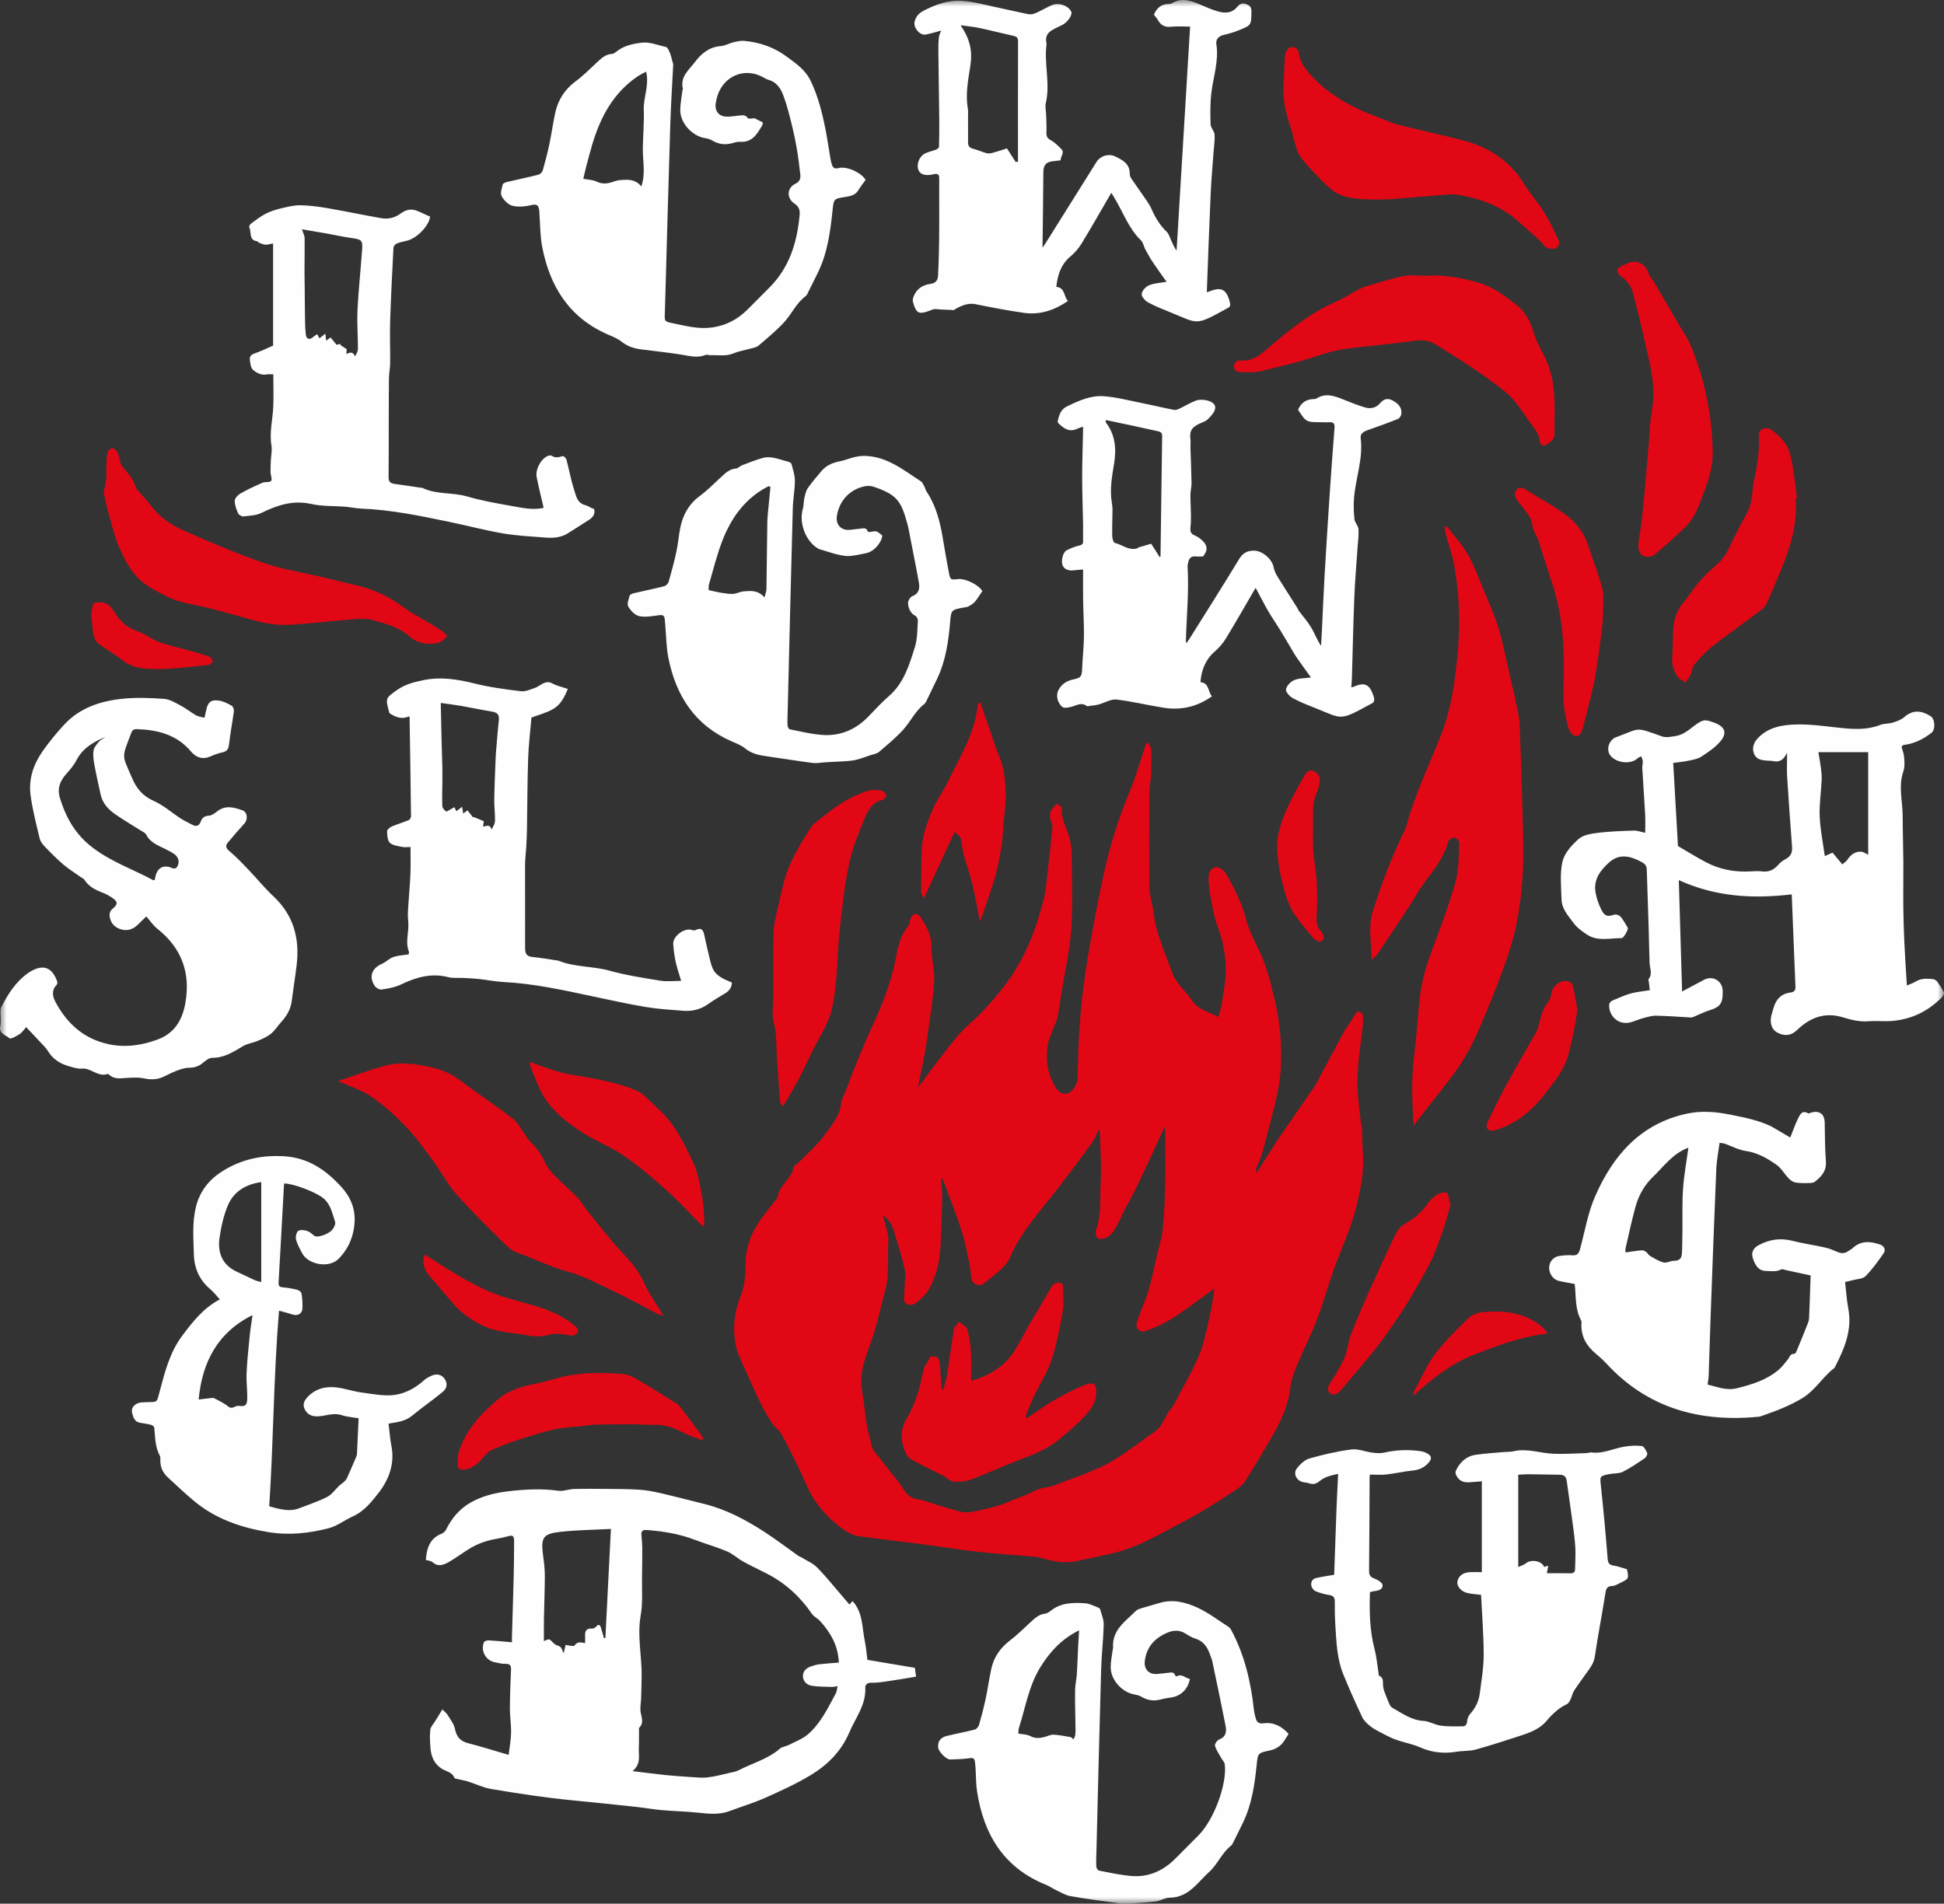<?xml version="1.0" encoding="UTF-8"?>
<svg width="146px" height="143px" viewBox="0 0 146 143" version="1.1" xmlns="http://www.w3.org/2000/svg" xmlns:xlink="http://www.w3.org/1999/xlink">
    <rect x="0" y="0" width="146" height="143" fill="#333333" stroke="none"/>
    <title>Group 6</title>
    <defs>
        <polygon id="path-1" points="0 0 146 0 146 143 0 143"></polygon>
    </defs>
    <g id="Page-1" stroke="none" stroke-width="1" fill="none" fill-rule="evenodd">
        <g id="Extra-Large-Copy-3" transform="translate(-192, -99)">
            <g id="Group-6" transform="translate(192, 99)">
                <g id="Group-3">
                    <mask id="mask-2" fill="white">
                        <use xlink:href="#path-1"></use>
                    </mask>
                    <g id="Clip-2"></g>
                    <path d="M145.993,74.56 C145.857,74.263 145.669,73.987 145.476,73.721 C145.411,73.633 145.28,73.555 145.173,73.546 C144.732,73.509 144.292,73.471 143.884,73.724 C143.688,73.846 143.463,73.917 143.212,74.028 C143.145,72.913 143.07,71.845 143.021,70.778 C142.978,69.865 142.952,68.952 142.943,68.039 C142.932,66.932 142.956,65.82 142.947,64.711 C142.94,63.575 142.897,62.437 142.896,61.299 C142.894,60.188 142.562,59.073 142.941,57.962 C143.021,57.732 143.039,57.468 143.027,57.224 C143.014,56.92 142.986,56.6 142.876,56.322 C142.782,56.082 142.805,55.98 143.046,55.948 C143.804,55.846 144.455,55.513 145.054,55.05 C145.377,54.803 145.332,54.007 144.99,53.794 C144.313,53.369 143.674,53.29 143.016,53.866 C142.782,54.072 142.449,54.185 142.142,54.281 C141.841,54.375 141.497,54.338 141.21,54.453 C140.247,54.836 139.259,54.782 138.267,54.681 C136.852,54.538 135.442,54.291 134.01,54.491 C133.219,54.602 132.513,54.893 131.975,55.498 C131.696,55.812 131.574,56.206 131.731,56.619 C131.89,57.03 132.267,57.102 132.654,57.129 C132.846,57.144 133.043,57.144 133.232,57.18 C133.554,57.243 133.805,57.138 134.003,56.892 C134.078,56.799 134.132,56.687 134.216,56.549 C134.216,57.234 134.185,57.801 134.22,58.364 C134.33,60.122 134.46,61.878 134.589,63.637 C134.621,64.083 134.459,64.353 134.076,64.549 C133.885,64.647 133.703,64.789 133.561,64.952 C133.238,65.324 132.867,65.517 132.36,65.459 C132.074,65.423 131.782,65.436 131.492,65.455 C130.277,65.531 129.121,65.31 128.049,64.729 C127.358,64.357 126.693,63.945 126.02,63.552 C125.901,61.469 125.783,59.395 125.663,57.309 C126.071,57.252 126.416,57.226 126.75,57.153 C127.1,57.076 127.485,57.026 127.772,56.837 C128.307,56.488 128.87,56.117 129.256,55.625 C129.729,55.031 129.51,54.57 128.779,54.297 C128.571,54.22 128.36,54.142 128.144,54.113 C128.008,54.094 127.847,54.137 127.722,54.203 C127.085,54.536 126.641,55.164 125.839,55.288 C125.463,55.346 125.128,55.431 124.769,55.299 C122.765,54.574 123.204,54.705 121.416,55.359 C121.402,55.363 121.388,55.365 121.376,55.369 C120.952,55.528 120.692,56.036 120.807,56.478 C120.998,57.226 122.378,57.536 122.973,56.97 C123.051,56.897 123.166,56.863 123.264,56.812 C123.304,56.934 123.369,57.056 123.379,57.18 C123.388,57.344 123.33,57.51 123.339,57.672 C123.407,58.847 123.493,60.021 123.557,61.196 C123.58,61.637 123.56,62.079 123.56,62.557 C123.257,62.495 122.976,62.382 122.698,62.391 C121.792,62.419 120.881,62.451 119.981,62.562 C119.487,62.623 118.9,62.72 118.554,63.027 C118.042,63.481 117.494,64.086 117.348,64.717 C117.138,65.62 117.249,66.604 117.274,67.554 C117.292,68.283 117.795,68.812 118.196,69.352 C118.448,69.693 118.822,69.961 119.181,70.199 C119.995,70.74 120.911,70.46 121.79,70.468 C121.934,70.471 122.294,69.846 122.254,69.709 C122.251,69.695 122.247,69.683 122.239,69.671 C122.069,69.398 121.921,69.102 121.714,68.862 C121.618,68.75 121.371,68.658 121.243,68.703 C120.809,68.853 120.547,68.851 120.321,68.435 C120.087,68.006 119.917,67.522 119.831,67.042 C119.655,66.067 120.209,65.35 120.871,64.765 C121.642,64.083 122.484,64.31 123.304,64.76 C123.53,64.885 123.666,65.02 123.675,65.295 C123.717,66.737 123.772,68.177 123.817,69.619 C123.845,70.52 123.857,71.419 123.888,72.32 C123.901,72.737 124.134,73.163 123.805,73.56 C123.784,73.584 123.819,73.657 123.825,73.706 C123.852,73.94 123.882,74.174 123.906,74.379 C123.365,74.47 122.894,74.508 122.445,74.632 C121.997,74.758 121.572,74.969 121.136,75.141 C120.892,75.237 120.828,75.412 120.856,75.668 C120.942,76.42 121.577,76.947 122.325,76.821 C122.673,76.761 122.999,76.588 123.343,76.497 C123.681,76.405 124.033,76.292 124.377,76.296 C125.255,76.31 126.131,76.386 127.01,76.431 C127.085,76.436 127.164,76.392 127.236,76.364 C127.617,76.206 127.987,76.016 128.377,75.895 C129.164,75.651 129.381,75.387 129.381,74.577 L129.381,74.452 C129.374,73.682 128.64,73.244 127.963,73.606 C127.43,73.889 126.9,74.174 126.331,74.478 C126.247,71.691 126.167,68.968 126.083,66.112 C128.853,67.374 131.66,67.526 134.544,67.183 C134.543,67.174 134.566,67.211 134.568,67.25 C134.659,69.537 134.746,71.827 134.844,74.114 C134.854,74.396 134.746,74.521 134.48,74.553 C133.756,74.641 133.361,75.085 133.185,75.764 C133.14,75.94 133.073,76.108 133.032,76.283 C132.905,76.847 133.058,77.315 133.436,77.537 C133.981,77.858 134.517,77.807 134.957,77.38 C135.921,76.442 137.036,76.013 138.368,76.408 C139.014,76.6 139.648,76.772 140.338,76.714 C140.924,76.665 141.522,76.739 142.108,76.69 C143.555,76.568 144.795,75.97 145.817,74.933 C145.911,74.836 146.031,74.641 145.993,74.56 L145.993,74.56 Z M140.306,64.203 C140.141,64.131 139.947,63.977 139.749,63.972 C139.307,63.965 138.986,64.214 138.741,64.584 C138.645,64.733 138.471,64.829 138.359,64.926 C138.076,64.585 137.862,64.325 137.631,64.047 C137.476,64.115 137.305,64.192 137.047,64.305 C136.909,63.279 136.705,62.304 136.664,61.32 C136.626,60.416 136.77,59.503 136.813,58.595 C136.828,58.282 136.791,57.963 136.751,57.65 C136.704,57.273 136.632,56.898 136.565,56.5 L140.306,56.5 L140.306,64.203 Z M117.074,94.348 C116.9,94.376 116.705,94.481 116.586,94.612 C116.094,95.142 116.408,96.081 117.115,96.228 C117.492,96.308 117.871,96.374 118.266,96.449 C118.376,97.384 118.275,98.336 118.747,99.183 C118.796,99.269 118.769,99.403 118.767,99.513 C118.751,100.417 119.162,101.105 119.834,101.671 C120.109,101.902 120.382,102.141 120.626,102.404 C123.734,105.785 127.648,106.851 132.086,106.42 C132.194,106.409 132.298,106.366 132.404,106.328 C133.413,105.979 134.393,105.603 135.334,105.04 C136.337,104.439 136.874,103.436 137.759,102.765 C137.789,102.741 137.808,102.697 137.825,102.66 C138.526,101.29 139.114,99.903 138.814,98.298 C138.69,97.637 138.648,96.964 138.571,96.299 C138.773,96.252 138.947,96.216 139.12,96.168 C139.456,96.076 139.891,96.078 140.106,95.862 C140.617,95.348 141.044,94.745 141.462,94.149 C141.657,93.868 141.504,93.588 141.177,93.478 C140.446,93.231 139.745,93.18 139.129,93.766 C139.039,93.85 138.916,93.898 138.817,93.971 C138.558,94.167 138.294,94.169 138,94.042 C137.696,93.909 137.387,93.78 137.064,93.708 C136.24,93.523 135.4,93.407 134.583,93.199 C133.701,92.975 132.89,93.105 132.103,93.519 C131.657,93.755 131.495,94.097 131.657,94.553 C131.826,95.033 132.047,95.452 132.616,95.468 C133.02,95.478 133.396,95.552 133.777,95.354 C133.864,95.309 134.013,95.384 134.133,95.407 C134.29,95.439 134.447,95.474 134.603,95.509 C135.078,95.611 135.55,95.715 135.986,95.808 C135.944,96.947 135.912,97.972 135.868,98.996 C135.862,99.131 135.827,99.271 135.776,99.398 C135.508,100.081 135.232,100.758 134.951,101.436 C134.912,101.532 134.833,101.692 134.777,101.689 C134.438,101.667 134.401,101.96 134.253,102.143 C134.034,102.409 133.823,102.691 133.561,102.912 C132.656,103.669 131.562,104.004 130.439,104.281 C129.65,104.476 128.956,104.169 128.246,104.002 C128.277,103.748 128.32,103.543 128.327,103.337 C128.379,101.854 128.417,100.372 128.473,98.889 C128.608,95.203 128.742,91.515 128.898,87.83 C128.925,87.174 129.057,86.522 129.144,85.846 C129.297,85.868 129.41,85.868 129.511,85.902 C130.043,86.089 130.562,86.377 131.109,86.456 C131.998,86.582 132.728,87.01 133.424,87.497 C133.78,87.746 134.006,88.175 134.317,88.498 C134.456,88.642 134.647,88.789 134.835,88.822 C135.17,88.884 135.521,88.872 135.866,88.867 C136.012,88.865 136.191,88.854 136.296,88.771 C136.787,88.389 137.182,87.967 137.131,87.252 C137.061,86.286 137.054,85.315 137.041,84.347 C137.033,83.649 136.614,83.405 136.024,83.57 C135.949,83.59 135.849,83.659 135.805,83.633 C135.357,83.365 135.186,83.711 135.045,84.001 C134.829,84.442 134.669,84.911 134.453,85.446 C134.063,85.216 133.664,84.98 133.263,84.747 C133.144,84.677 133.026,84.605 132.902,84.55 C131.951,84.122 130.938,83.923 129.923,83.722 C128.838,83.506 127.754,83.42 126.669,83.658 C123.193,84.416 121.129,86.805 119.787,89.89 C119.248,91.131 119.024,92.511 118.665,93.828 C118.584,94.123 118.477,94.322 118.108,94.295 C117.766,94.268 117.413,94.295 117.074,94.348 L117.074,94.348 Z M122.087,93.759 C122.33,92.711 122.551,91.656 122.839,90.619 C123.075,89.768 123.517,89.002 124.156,88.389 C124.97,87.605 125.635,86.635 126.805,86.212 C126.664,87.248 126.475,88.257 126.403,89.275 C126.328,90.347 126.368,91.426 126.354,92.503 C126.347,93.071 126.349,93.639 126.311,94.204 C126.29,94.532 126.102,94.711 125.73,94.705 C125.466,94.702 125.18,94.889 124.944,94.832 C124.586,94.745 124.255,94.527 123.925,94.342 C123.812,94.278 123.746,94.129 123.638,94.048 C123.546,93.978 123.419,93.908 123.315,93.917 C122.906,93.952 122.501,94.02 122.083,94.077 C122.083,94.002 122.061,93.875 122.087,93.759 L122.087,93.759 Z M116.702,109.202 C115.686,109.17 114.694,108.768 113.657,109.016 C113.446,109.068 113.216,109.049 112.997,109.068 C112.268,109.134 111.537,109.173 110.815,109.282 C110.106,109.387 109.631,109.848 109.335,110.486 C109.294,110.567 109.319,110.699 109.358,110.791 C109.532,111.195 109.865,111.364 110.289,111.347 C110.638,111.334 110.986,111.291 111.289,111.266 L111.289,118.092 C110.945,118.092 110.67,118.084 110.394,118.095 C109.859,118.115 109.492,118.414 109.451,118.85 C109.42,119.178 109.745,119.553 110.205,119.66 C110.524,119.734 110.858,119.752 111.234,119.8 C111.304,121.302 111.429,122.819 111.429,124.335 C111.427,125.301 111.254,126.268 111.132,127.23 C111.06,127.791 110.817,128.284 110.434,128.715 C110.304,128.858 110.202,129.078 110.188,129.27 C110.17,129.53 110.076,129.677 109.83,129.677 C109.283,129.677 108.731,129.697 108.19,129.623 C107.758,129.565 107.348,129.292 106.919,129.27 C105.994,129.22 105.299,128.689 104.547,128.269 C104.441,128.211 104.374,128.062 104.321,127.939 C104.189,127.641 104.07,127.334 103.958,127.028 C103.912,126.901 103.883,126.764 103.871,126.629 C103.84,126.348 103.943,126.026 103.574,125.871 C103.533,125.854 103.542,125.718 103.527,125.636 C103.434,125.049 103.385,124.452 103.234,123.881 C102.865,122.468 102.839,121.041 102.887,119.6 C102.988,119.572 103.052,119.548 103.12,119.537 C103.436,119.486 103.845,119.456 103.836,119.072 C103.831,118.896 103.466,118.661 103.221,118.573 C102.899,118.46 102.817,118.307 102.822,117.979 C102.846,115.647 102.849,113.315 102.861,110.982 C102.861,110.895 102.882,110.804 102.887,110.766 C103.327,110.766 103.731,110.803 104.126,110.757 C104.79,110.682 105.447,110.526 106.11,110.459 C106.549,110.416 106.901,110.268 107.211,109.96 C107.582,109.593 107.557,109.346 107.081,109.119 C106.97,109.067 106.845,109.03 106.725,109.012 C105.801,108.877 104.886,108.901 103.971,109.113 C103.686,109.179 103.369,109.154 103.072,109.117 C102.538,109.05 101.994,108.811 101.484,108.879 C100.423,109.016 99.369,109.265 98.339,109.557 C97.987,109.657 97.653,109.979 97.413,110.281 C97.076,110.706 97.388,111.275 97.94,111.345 C98.077,111.362 98.216,111.383 98.344,111.428 C98.636,111.525 98.857,111.459 99.1,111.258 C99.529,110.903 100.068,110.808 100.498,110.714 C100.455,111.629 100.406,112.505 100.373,113.381 C100.311,115.017 100.258,116.65 100.2,118.291 C99.707,118.378 99.268,118.44 98.838,118.538 C98.545,118.602 98.438,118.856 98.485,119.115 C98.513,119.268 98.658,119.463 98.797,119.523 C99.126,119.659 99.478,119.759 99.83,119.812 C100.169,119.861 100.251,120.022 100.247,120.338 C100.24,120.922 100.251,121.506 100.288,122.087 C100.367,123.33 100.405,124.588 100.882,125.762 C101.324,126.853 101.808,127.926 102.309,128.991 C102.43,129.248 102.67,129.467 102.898,129.654 C103.129,129.845 103.404,129.986 103.672,130.127 C104.05,130.323 104.424,130.53 104.824,130.674 C105.432,130.892 106.085,131.002 106.675,131.263 C107.569,131.658 108.47,131.736 109.418,131.58 C109.879,131.503 110.367,131.546 110.81,131.425 C111.927,131.118 113.029,130.757 114.133,130.399 C114.872,130.158 115.628,129.89 116.139,129.28 C116.586,128.749 117.061,128.301 117.688,128.003 C117.811,127.945 117.896,127.768 117.963,127.63 C118.062,127.424 118.096,127.182 118.218,126.997 C118.57,126.466 118.951,125.952 119.319,125.433 C119.535,125.133 119.714,124.841 119.774,124.441 C120.005,122.883 120.308,121.336 120.552,119.779 C120.609,119.42 120.629,119.145 121.092,119.132 C121.297,119.128 121.505,118.987 121.705,118.892 C122.33,118.597 122.34,118.57 122.186,117.876 C121.86,117.784 121.535,117.652 121.198,117.604 C120.855,117.555 120.766,117.415 120.738,117.071 C120.595,115.263 120.43,113.454 120.237,111.649 C120.158,110.884 120.118,110.88 120.873,110.727 C121.206,110.659 121.583,110.704 121.872,110.56 C122.452,110.27 122.992,109.898 123.53,109.533 C123.636,109.462 123.745,109.24 123.708,109.148 C123.623,108.943 123.463,108.639 123.304,108.622 C122.869,108.566 122.412,108.598 121.978,108.671 C121.153,108.81 120.377,109.222 119.505,109.1 C119.399,109.087 119.288,109.147 119.177,109.15 C118.351,109.175 117.525,109.231 116.702,109.202 L116.702,109.202 Z M114.789,110.74 C115.577,110.746 116.365,110.77 117.153,110.777 C117.471,110.781 117.622,110.931 117.664,111.233 C117.804,112.248 117.955,113.261 118.091,114.275 C118.178,114.92 118.27,115.567 118.31,116.215 C118.342,116.765 118.302,117.318 118.292,117.872 C118.289,118.121 118.152,118.189 117.914,118.181 C117.348,118.165 116.78,118.176 116.173,118.176 C116.214,117.957 116.242,117.81 116.279,117.61 C116.148,117.651 116.058,117.677 115.968,117.705 C115.808,117.24 114.975,117.096 114.575,117.445 C114.445,117.557 114.253,117.6 114.024,117.707 L114.024,110.777 C114.301,110.762 114.546,110.736 114.789,110.74 L114.789,110.74 Z M105.252,31.054 C105.278,30.563 104.977,30.282 104.56,30.07 C104.173,29.872 103.896,30.001 103.649,30.288 C103.338,30.646 102.934,30.728 102.515,30.604 C101.976,30.443 101.45,30.232 100.925,30.023 C100.247,29.755 99.579,29.48 98.87,29.936 C98.817,29.969 98.739,29.973 98.67,29.976 C98.118,29.986 97.722,30.237 97.488,30.779 C98.097,31.71 98.097,31.71 99.151,31.714 C99.372,31.715 99.596,31.731 99.816,31.716 C100.139,31.695 100.251,31.808 100.225,32.147 C100.092,33.806 99.974,35.466 99.862,37.127 C99.725,39.172 99.596,41.219 99.478,43.268 C99.401,44.596 99.349,45.926 99.284,47.256 C99.263,47.674 99.237,48.092 99.216,48.51 C98.909,48.062 98.734,47.571 98.473,47.134 C98.206,46.688 97.852,46.294 97.54,45.875 C97.491,45.81 97.471,45.724 97.428,45.654 C96.933,44.874 96.43,44.102 95.946,43.315 C95.813,43.098 95.698,42.853 95.652,42.604 C95.541,41.995 94.804,41.367 94.185,41.363 C93.674,41.359 93.339,41.536 93.058,42.001 C91.853,43.991 90.603,45.955 89.369,47.927 C89.292,48.049 89.207,48.165 89.112,48.304 C89.08,48.237 89.06,48.214 89.062,48.192 C89.109,46.312 89.307,44.435 89.191,42.55 C89.185,42.456 89.219,42.359 89.236,42.263 C89.292,41.952 89.441,41.765 89.794,41.797 C90.011,41.817 90.231,41.8 90.349,41.8 C90.757,41.318 90.66,40.934 90.302,40.605 C90.132,40.449 89.933,40.303 89.719,40.216 C89.43,40.098 89.378,39.911 89.407,39.63 C89.441,39.316 89.447,38.996 89.444,38.679 C89.438,38.172 89.401,37.665 89.406,37.156 C89.407,36.866 89.492,36.578 89.488,36.29 C89.475,35.405 89.434,34.522 89.406,33.637 C89.401,33.429 89.432,33.218 89.407,33.015 C89.333,32.402 89.461,32.141 90.013,31.858 C90.246,31.736 90.53,31.672 90.706,31.496 C90.948,31.257 91.246,30.946 91.266,30.647 C91.292,30.276 90.868,30.109 90.519,30.053 C90.287,30.012 90.018,30.012 89.801,30.096 C89.392,30.254 89.011,30.49 88.612,30.679 C88.48,30.742 88.317,30.818 88.185,30.792 C87.361,30.632 86.544,30.432 85.72,30.269 C84.777,30.078 83.834,29.83 82.882,29.761 C81.916,29.693 81.029,30.094 80.157,30.514 C79.656,30.753 79.558,31.154 79.446,31.592 C79.43,31.65 79.44,31.746 79.48,31.784 C79.873,32.162 80.285,32.495 80.885,32.214 C81.019,32.152 81.166,32.113 81.34,32.051 C81.34,32.175 81.342,32.267 81.34,32.36 C81.316,33.538 81.273,34.717 81.274,35.896 C81.274,37.06 81.322,38.222 81.343,39.386 C81.351,39.799 81.331,40.214 81.345,40.627 C81.354,40.853 81.276,40.925 81.054,40.979 C80.726,41.056 80.4,41.184 80.101,41.341 C79.818,41.491 79.674,42.139 79.806,42.468 C79.925,42.765 80.273,42.903 80.689,42.837 C80.895,42.807 81.108,42.801 81.342,42.781 C81.342,43.576 81.332,44.298 81.345,45.016 C81.358,45.945 81.415,46.874 81.406,47.8 C81.397,48.6 81.305,49.4 81.274,50.201 C81.253,50.811 81.19,50.915 80.595,51.039 C80.107,51.142 79.728,51.387 79.493,51.835 C79.302,52.195 79.379,52.757 79.78,53.102 C79.916,53.218 80.265,53.148 80.496,53.084 C80.874,52.977 81.226,52.733 81.624,53.036 C81.678,53.078 81.804,53.024 81.897,53.013 C82.006,53.002 82.118,52.998 82.226,52.979 C82.345,52.96 82.463,52.93 82.58,52.896 C83.005,52.772 83.445,52.501 83.847,52.547 C85.037,52.686 86.21,52.977 87.397,53.163 C88.693,53.367 89.896,53.102 91.021,52.305 C90.703,51.954 90.83,51.295 90.16,51.245 C90.221,50.253 90.624,49.457 91.21,48.958 C91.538,48.679 91.838,48.338 92.063,47.97 C92.817,46.734 93.53,45.473 94.301,44.154 C94.635,44.78 94.929,45.355 95.252,45.916 C95.506,46.355 95.801,46.771 96.069,47.204 C96.35,47.658 96.616,48.12 96.891,48.579 C97.061,48.861 97.22,49.15 97.407,49.421 C97.748,49.916 98.106,50.398 98.457,50.889 C97.985,50.955 97.552,50.937 97.19,51.09 C96.924,51.203 96.631,51.515 96.58,51.783 C96.544,51.968 96.853,52.31 97.087,52.439 C97.63,52.735 98.213,52.962 98.79,53.191 C100.82,53.995 100.553,54.195 102.904,52.906 C102.916,52.898 102.927,52.889 102.94,52.885 C103.232,52.78 103.247,52.567 103.166,52.315 C102.86,51.376 102.494,51.211 101.6,51.609 C101.569,51.623 101.531,51.62 101.486,51.625 C101.503,51.376 101.526,51.142 101.533,50.908 C101.593,48.873 101.634,46.836 101.716,44.801 C101.765,43.582 101.875,42.367 101.954,41.149 C101.986,40.683 102.055,40.211 102.028,39.747 C102.01,39.497 101.757,39.264 101.726,39.01 C101.668,38.503 101.651,37.984 101.686,37.476 C101.795,35.948 102.392,34.476 102.191,32.91 C102.147,32.569 102.418,32.415 102.717,32.311 C103.482,32.042 104.248,31.767 105,31.464 C105.123,31.414 105.245,31.199 105.252,31.054 L105.252,31.054 Z M87.281,32.754 C87.237,35.762 87.198,38.769 87.157,41.777 C87.157,41.797 87.131,41.817 87.104,41.86 C86.902,41.543 86.706,41.234 86.459,40.844 C86.174,40.925 85.853,41.015 85.529,41.112 C85.478,41.127 85.439,41.183 85.387,41.196 C84.76,41.371 84.28,40.913 83.723,40.78 C83.619,40.754 83.534,40.439 83.531,40.257 C83.517,39.594 83.547,38.927 83.552,38.265 C83.553,38.086 83.525,37.907 83.497,37.732 C83.338,36.743 83.517,35.774 83.675,34.803 C83.855,33.69 83.759,32.627 83.026,31.699 C83.041,31.65 83.055,31.603 83.069,31.554 C83.778,31.704 84.488,31.851 85.196,32.005 C85.774,32.129 86.351,32.265 86.931,32.385 C87.144,32.429 87.286,32.501 87.281,32.754 L87.281,32.754 Z M93.987,0.851 C93.99,0.563 93.886,0.435 93.64,0.328 C93.346,0.2 93.12,0.27 92.94,0.494 C92.525,1.01 91.986,1.012 91.431,0.846 C91.024,0.727 90.635,0.555 90.242,0.39 C89.522,0.083 88.808,-0.229 88.034,0.238 C87.944,0.29 87.819,0.301 87.71,0.304 C87.168,0.323 86.864,0.638 86.662,1.102 C86.771,1.248 86.887,1.37 86.968,1.515 C87.188,1.904 87.488,2.06 87.952,2.009 C88.423,1.959 88.906,1.999 89.38,1.999 C89.037,7.685 88.701,13.258 88.364,18.828 C88.167,18.56 88.054,18.268 87.927,17.981 C87.838,17.784 87.772,17.552 87.624,17.41 C87.112,16.921 86.758,16.337 86.48,15.696 C86.388,15.479 86.26,15.28 86.128,15.085 C85.747,14.528 85.353,13.979 84.973,13.421 C84.906,13.322 84.846,13.19 84.849,13.074 C84.865,12.296 84.3,12.006 83.727,11.741 C83.239,11.516 82.636,11.713 82.348,12.168 C81.066,14.209 79.788,16.253 78.508,18.296 C78.437,18.409 78.357,18.516 78.295,18.607 C78.318,16.717 78.351,14.851 78.358,12.983 C78.361,12.425 78.523,12.18 79.055,12.113 C79.247,12.088 79.438,12.069 79.659,12.043 C79.631,11.747 80.007,11.469 79.684,11.166 C79.446,10.941 79.212,10.688 78.929,10.54 C78.644,10.392 78.575,10.224 78.589,9.927 C78.612,9.501 78.581,9.073 78.569,8.645 C78.561,8.343 78.478,8.023 78.544,7.739 C78.888,6.277 78.404,4.81 78.596,3.35 C78.6,3.323 78.595,3.295 78.59,3.267 C78.505,2.763 78.617,2.497 79.053,2.24 C79.303,2.094 79.575,1.988 79.829,1.847 C80.195,1.644 80.535,1.132 80.464,0.911 C80.348,0.551 79.767,0.244 79.288,0.312 C79.127,0.333 78.965,0.393 78.819,0.465 C78.482,0.626 78.16,0.819 77.82,0.967 C77.65,1.042 77.438,1.102 77.266,1.069 C76.441,0.911 75.626,0.707 74.802,0.538 C73.952,0.362 73.106,0.122 72.247,0.062 C71.239,-0.007 70.292,0.326 69.388,0.793 C69.012,0.989 68.784,1.226 68.688,1.637 C68.586,2.068 69.075,2.676 69.517,2.596 C69.936,2.52 70.346,2.385 70.687,2.296 C70.637,2.437 70.536,2.611 70.516,2.797 C70.475,3.127 70.47,3.46 70.473,3.794 C70.492,5.539 70.52,7.285 70.541,9.031 C70.546,9.694 70.541,10.356 70.522,11.018 C70.52,11.096 70.395,11.203 70.305,11.239 C70.04,11.345 69.748,11.394 69.493,11.518 C69.032,11.741 68.806,12.345 68.982,12.78 C69.113,13.103 69.491,13.22 70.04,13.106 C70.094,13.095 70.148,13.075 70.201,13.07 C70.415,13.044 70.539,13.107 70.537,13.36 C70.528,15.809 70.577,18.26 70.45,20.708 C70.432,21.07 70.26,21.276 69.866,21.328 C69.283,21.406 68.829,21.707 68.61,22.282 C68.565,22.405 68.529,22.56 68.565,22.68 C68.81,23.554 69.006,23.646 69.855,23.325 C69.957,23.287 70.06,23.231 70.167,23.22 C70.307,23.208 70.449,23.235 70.589,23.243 C70.943,23.261 71.296,23.281 71.649,23.293 C71.68,23.295 71.709,23.237 71.742,23.217 C72.226,22.95 72.704,22.731 73.297,22.854 C74.5,23.1 75.709,23.335 76.927,23.503 C78.11,23.666 79.185,23.306 80.209,22.607 C79.874,22.266 80.011,21.613 79.329,21.548 C79.432,20.657 79.676,19.857 80.407,19.25 C80.729,18.985 81.015,18.649 81.232,18.292 C81.991,17.044 82.711,15.775 83.463,14.483 C83.542,14.611 83.598,14.705 83.656,14.798 C84.329,15.885 84.739,17.137 85.692,18.06 C85.858,18.219 85.894,18.507 86.012,18.726 C86.203,19.074 86.395,19.423 86.616,19.752 C86.943,20.241 87.292,20.715 87.613,21.168 C87.138,21.253 86.689,21.267 86.299,21.428 C86.055,21.527 85.776,21.831 85.744,22.074 C85.72,22.268 85.997,22.592 86.22,22.712 C86.773,23.014 87.37,23.246 87.957,23.484 C90.019,24.318 89.733,24.502 92.143,23.174 C92.154,23.168 92.165,23.159 92.177,23.152 C92.422,23.066 92.415,22.889 92.36,22.682 C92.101,21.713 91.716,21.522 90.792,21.904 C90.755,21.919 90.715,21.927 90.635,21.949 C90.73,19.451 90.816,16.973 90.927,14.495 C90.974,13.445 91.073,12.395 91.148,11.344 C91.177,10.93 91.251,10.515 91.217,10.106 C91.194,9.839 90.925,9.589 90.917,9.327 C90.893,8.545 90.885,7.749 90.978,6.974 C91.122,5.756 91.548,4.574 91.352,3.314 C91.297,2.949 91.529,2.707 91.92,2.619 C92.295,2.535 92.669,2.42 93.026,2.278 C93.99,1.897 93.973,1.887 93.987,0.851 L93.987,0.851 Z M76.458,3.079 C76.45,6.102 76.454,9.124 76.454,12.146 C76.396,12.151 76.338,12.157 76.279,12.163 C76.082,11.859 75.886,11.554 75.625,11.147 C75.328,11.239 74.976,11.361 74.618,11.462 C74.459,11.505 74.279,11.55 74.128,11.514 C73.769,11.422 73.426,11.263 73.067,11.168 C72.807,11.098 72.702,10.962 72.704,10.703 C72.708,10.052 72.704,9.401 72.702,8.748 C72.7,8.557 72.721,8.359 72.689,8.174 C72.503,7.113 72.697,6.077 72.863,5.035 C73.056,3.828 72.865,2.973 72.143,1.897 C72.67,1.972 73.114,2.009 73.548,2.101 C74.41,2.285 75.264,2.503 76.125,2.697 C76.341,2.746 76.458,2.825 76.458,3.079 L76.458,3.079 Z M64.463,14.289 C64.626,14.021 64.823,13.773 65.01,13.508 C64.664,12.953 63.597,12.463 62.968,12.627 C62.673,12.704 62.551,12.597 62.474,12.355 C62.433,12.225 62.397,12.088 62.375,11.952 C62.242,11.19 62.137,10.42 61.987,9.66 C61.747,8.455 61.449,7.284 60.917,6.14 C60.493,5.231 59.8,4.788 59.076,4.248 C58.118,3.537 57.056,3.18 55.895,3.07 C55.633,3.046 55.358,3.109 55.1,3.171 C54.769,3.25 54.454,3.438 54.125,3.464 C53.272,3.53 52.688,4.002 52.207,4.641 C51.756,5.244 51.064,5.752 51.285,6.668 C51.298,6.715 51.253,6.772 51.247,6.827 C51.189,7.316 51.088,7.808 51.09,8.296 C51.097,9.272 52.016,10.245 52.977,10.379 C53.151,10.403 53.333,10.462 53.483,10.552 C53.979,10.845 54.488,10.909 55.038,10.742 C55.222,10.687 55.42,10.639 55.609,10.652 C56.488,10.708 56.85,10.075 57.222,9.46 C57.28,9.363 57.284,9.234 57.291,9.199 C57.078,9.09 56.919,9.009 56.668,8.88 C56.547,8.88 56.227,8.961 56.159,8.864 C56,8.638 55.826,8.652 55.622,8.669 C55.304,8.695 54.99,8.751 54.671,8.762 C54.011,8.788 53.646,8.363 53.76,7.715 C53.79,7.54 53.83,7.362 53.884,7.192 C54.359,5.7 55.915,5.054 57.273,5.782 C57.408,5.854 57.538,5.947 57.682,5.986 C58.382,6.176 58.685,6.715 58.89,7.343 C58.942,7.501 59.007,7.656 59.052,7.816 C59.523,9.439 59.894,11.087 60.062,12.771 C60.098,13.128 60.255,13.555 59.731,13.806 C59.095,14.11 59.057,14.886 59.667,15.293 C60.011,15.519 60.085,15.793 60.055,16.127 C59.873,18.189 59.295,20.089 57.787,21.6 C57.239,22.149 56.694,22.701 56.144,23.249 C55.407,23.985 54.541,24.447 53.493,24.597 C52.477,24.742 51.516,24.485 50.543,24.284 C49.902,24.152 49.904,24.146 49.932,23.488 C49.932,23.461 49.936,23.433 49.936,23.406 C50.07,18.717 50.194,14.027 50.341,9.34 C50.387,7.849 50.488,6.361 50.559,4.872 C50.563,4.781 50.52,4.688 50.495,4.598 C50.441,4.393 50.401,4.181 50.317,3.986 C50.243,3.816 50.142,3.553 50.012,3.527 C49.393,3.4 48.815,3.118 48.13,3.213 C47.466,3.303 46.86,3.433 46.329,3.852 C46.224,3.936 46.095,4.041 45.974,4.048 C45.468,4.069 45.15,4.391 44.812,4.705 C44.298,5.188 43.796,5.692 43.232,6.108 C42.404,6.72 41.905,7.515 41.693,8.498 C41.531,9.254 41.428,10.024 41.269,10.78 C41.126,11.456 40.956,12.127 40.766,12.792 C40.728,12.927 40.567,13.088 40.434,13.123 C39.646,13.324 38.848,13.486 38.058,13.675 C37.944,13.702 37.774,13.779 37.756,13.861 C37.69,14.149 37.557,14.518 37.673,14.732 C37.841,15.041 38.174,15.383 38.494,15.46 C38.947,15.567 39.471,15.512 39.933,15.4 C40.365,15.296 40.454,15.475 40.5,15.806 C40.517,15.928 40.507,16.056 40.517,16.18 C40.578,16.951 40.569,17.735 40.711,18.492 C41.28,21.517 42.756,23.883 45.692,25.144 C46.036,25.29 46.395,25.435 46.681,25.664 C47.125,26.021 47.619,26.177 48.163,26.247 C49.163,26.372 50.166,26.479 51.161,26.637 C51.776,26.735 52.376,26.916 52.995,26.657 C53.083,26.62 53.209,26.685 53.317,26.68 C53.893,26.66 54.528,26.772 55.027,26.565 C55.473,26.381 55.914,26.305 56.36,26.188 C56.571,26.134 56.816,26.091 56.975,25.956 C57.622,25.405 58.281,24.857 58.863,24.236 C59.448,23.613 59.788,22.776 60.502,22.249 C60.556,22.209 60.6,22.148 60.629,22.087 C60.898,21.551 61.164,21.012 61.429,20.473 C62.148,19 62.359,17.405 62.527,15.804 C62.618,14.944 62.613,14.934 63.466,14.798 C63.849,14.736 64.231,14.674 64.463,14.289 L64.463,14.289 Z M48.349,8.243 C48.381,9.203 48.293,10.168 48.278,11.133 C48.264,12.061 48.503,13.004 48.169,14.003 C47.669,13.411 47.109,13.497 46.58,13.526 C46.338,13.538 46.1,13.645 45.86,13.713 C45.505,13.81 45.176,13.816 44.818,13.643 C44.545,13.51 44.206,13.508 43.808,13.431 C43.882,13.122 43.952,12.794 44.036,12.47 C44.182,11.923 44.324,11.376 44.485,10.834 C45.095,8.798 46.055,6.989 47.865,5.753 C48.056,5.623 48.27,5.523 48.525,5.383 C48.778,6.382 48.317,7.298 48.349,8.243 L48.349,8.243 Z M29.183,35.833 C29.201,34.39 29.194,32.948 29.197,31.505 C29.2,30.466 29.196,29.427 29.212,28.388 C29.218,28.017 29.299,27.649 29.302,27.279 C29.312,26.226 29.269,25.172 29.302,24.119 C29.36,22.282 29.454,20.446 29.551,18.611 C29.557,18.496 29.688,18.33 29.8,18.288 C30.067,18.18 30.359,18.144 30.636,18.061 C31.385,17.84 32.24,16.912 32.3,16.27 C31.978,16.141 31.67,15.971 31.346,15.844 C30.8,15.627 30.427,15.796 30.049,16.066 C29.61,16.377 29.134,16.476 28.633,16.389 C27.276,16.15 25.925,15.865 24.568,15.631 C23.904,15.518 23.229,15.428 22.557,15.419 C22.08,15.413 21.597,15.535 21.127,15.646 C20.731,15.741 20.33,15.863 19.969,16.046 C19.578,16.245 19.224,16.524 18.867,16.785 C18.787,16.843 18.687,17.008 18.715,17.061 C18.91,17.421 18.654,18.05 19.333,18.128 C19.363,18.131 19.383,18.2 19.417,18.214 C19.582,18.277 19.749,18.365 19.919,18.38 C20.089,18.393 20.266,18.329 20.51,18.288 L20.51,25.962 C20.029,26.17 19.587,26.387 19.123,26.547 C18.869,26.633 18.732,26.781 18.762,27.014 C18.796,27.285 18.83,27.639 19.007,27.788 C19.269,28.008 19.616,28.201 20.021,28.126 C20.19,28.095 20.37,28.12 20.527,28.12 C20.527,28.98 20.557,29.782 20.52,30.582 C20.476,31.548 20.222,32.496 20.388,33.478 C20.446,33.825 20.358,34.194 20.342,34.554 C20.328,34.858 20.313,35.164 20.318,35.469 C20.324,35.695 20.463,36.007 20.362,36.123 C20.246,36.258 19.911,36.175 19.706,36.265 C19.14,36.509 18.581,36.774 18.046,37.077 C17.858,37.186 17.632,37.433 17.629,37.619 C17.624,37.934 17.754,38.266 17.887,38.564 C17.939,38.68 18.158,38.804 18.285,38.79 C18.744,38.738 19.243,38.723 19.643,38.524 C20.838,37.939 22.018,37.551 23.388,37.859 C24.212,38.044 25.089,37.994 25.94,38.063 C26.34,38.097 26.735,38.189 27.134,38.205 C29.355,38.291 31.52,38.741 33.686,39.189 C35.051,39.471 36.4,39.832 37.771,40.067 C38.817,40.247 39.884,40.294 40.944,40.379 C41.543,40.428 42.136,40.39 42.664,40.05 C43.19,39.714 43.72,39.386 44.242,39.047 C44.55,38.847 44.726,38.575 44.609,38.224 C44.456,38.191 44.355,38.125 44.249,38.067 C44.165,38.022 44.078,37.973 43.987,37.952 C43.59,37.865 43.371,37.597 43.255,37.232 C43.137,36.864 43.021,36.495 42.926,36.121 C42.789,35.585 42.683,35.042 42.537,34.511 C42.505,34.404 42.32,34.24 42.255,34.26 C41.97,34.347 41.715,34.421 41.437,34.235 C41.365,34.187 41.21,34.215 41.118,34.258 C40.594,34.508 40.192,35.277 40.309,35.861 C40.459,36.616 40.649,37.364 40.829,38.144 C40.05,38.34 39.231,38.15 38.422,38.007 C37.293,37.808 36.16,37.606 35.061,37.287 C33.96,36.967 32.771,37.165 31.718,36.646 C31.681,36.63 31.635,36.641 31.594,36.635 C30.938,36.538 30.283,36.436 29.624,36.348 C29.312,36.307 29.18,36.168 29.183,35.833 L29.183,35.833 Z M27.199,18.714 C27.092,20.232 26.926,21.745 26.851,23.261 C26.802,24.24 26.881,25.227 26.883,26.208 C26.883,26.386 26.785,26.562 26.662,26.768 C26.505,26.372 26.266,26.482 26.008,26.59 C26.023,26.422 26.035,26.292 26.041,26.229 C25.859,26.11 25.711,26.015 25.564,25.919 C25.575,25.891 25.584,25.863 25.595,25.835 C25.478,25.859 25.362,25.881 25.276,25.898 C25.124,25.709 24.986,25.543 24.83,25.351 C24.738,25.415 24.632,25.489 24.494,25.586 C24.477,25.425 24.462,25.284 24.435,25.065 C24.26,25.203 24.128,25.305 23.99,25.413 C23.946,25.328 23.895,25.233 23.827,25.104 C23.729,25.171 23.631,25.216 23.554,25.287 C23.262,25.555 23.011,25.505 22.965,25.111 C22.9,24.536 22.912,23.953 22.9,23.373 C22.889,22.837 22.892,22.302 22.886,21.766 C22.881,21.285 22.868,20.802 22.868,20.32 C22.869,19.505 22.889,18.69 22.879,17.877 C22.877,17.707 22.778,17.54 22.677,17.223 C23.356,17.338 23.936,17.434 24.515,17.537 C25.163,17.652 25.809,17.799 26.464,17.889 C27.129,17.981 27.246,18.056 27.199,18.714 L27.199,18.714 Z M17.198,55.939 C17.289,55.101 17.455,54.274 17.564,53.437 C17.582,53.299 17.506,53.067 17.403,53.011 C17.094,52.841 16.759,52.668 16.418,52.622 C15.837,52.542 15.605,52.76 15.488,53.337 C15.452,53.51 15.411,53.684 15.358,53.915 C15.133,53.852 14.905,53.836 14.724,53.733 C14.341,53.517 13.998,53.227 13.608,53.022 C13.199,52.806 12.768,52.531 12.329,52.498 C11.279,52.421 10.207,52.38 9.163,52.492 C7.53,52.666 5.988,53.172 4.825,54.428 C4.242,55.058 3.695,55.725 3.202,56.426 C2.525,57.392 2.142,58.499 2.289,59.68 C2.43,60.797 2.722,61.898 2.984,62.998 C3.042,63.236 3.235,63.461 3.413,63.644 C3.843,64.094 4.283,64.535 4.755,64.938 C5.149,65.273 5.595,65.549 6.015,65.851 C6.127,65.931 6.276,65.984 6.345,66.092 C6.67,66.602 7.168,66.849 7.707,67.055 C7.95,67.149 8.184,67.276 8.401,67.421 C8.88,67.736 8.867,67.933 8.422,68.292 C8.311,68.382 8.221,68.577 8.227,68.718 C8.253,69.213 8.501,69.591 8.974,69.772 C9.47,69.961 9.928,69.856 10.318,69.49 C10.537,69.285 10.748,69.072 10.988,68.839 C11.263,69.15 11.496,69.509 11.812,69.76 C13.637,71.206 14.324,73.061 13.92,75.35 C13.695,76.632 13.098,77.617 11.843,78.083 C10.643,78.53 9.394,78.707 8.132,78.431 C6.294,78.028 5.015,76.88 4.156,75.241 C3.935,74.817 3.869,74.37 4.259,73.97 C4.309,73.923 4.319,73.794 4.294,73.721 C3.915,72.656 3.254,72.412 2.292,72.975 C2.221,73.016 2.148,73.06 2.081,73.109 C1.168,73.77 0.585,74.69 0.086,75.674 C0.033,75.779 0.038,75.916 0.036,76.037 C0.028,76.382 0.094,76.739 0.021,77.067 C-0.116,77.666 0.447,77.736 0.713,77.992 C0.795,78.072 1.244,77.831 1.483,77.672 C1.682,77.541 1.817,77.316 1.963,77.153 C2.323,77.536 2.64,77.863 2.945,78.196 C3.179,78.45 3.443,78.691 3.621,78.982 C3.998,79.591 4.55,79.918 5.209,80.101 C5.512,80.185 5.836,80.297 6.139,80.27 C6.839,80.203 7.357,80.93 8.085,80.673 C8.125,80.658 8.204,80.735 8.257,80.778 C8.55,81.012 8.877,81.018 9.238,80.991 C9.772,80.952 10.325,80.902 10.841,81.008 C11.315,81.106 11.742,81.102 12.173,80.928 C12.531,80.782 12.866,80.579 13.225,80.444 C13.539,80.328 13.874,80.208 14.2,80.206 C14.601,80.203 14.917,80.103 15.223,79.851 C15.431,79.679 15.695,79.46 15.931,79.46 C16.82,79.468 17.506,79.031 18.221,78.598 C18.561,78.392 18.99,78.341 19.362,78.184 C19.703,78.038 20.058,77.885 20.344,77.657 C20.629,77.428 20.829,77.093 21.08,76.817 C21.499,76.359 21.821,75.858 21.905,75.222 C22.022,74.303 22.175,73.387 22.283,72.465 C22.513,70.482 22.044,68.738 20.536,67.328 C19.881,66.717 19.315,66.013 18.694,65.365 C18.217,64.866 17.741,64.36 17.213,63.918 C16.955,63.698 16.924,63.522 17.106,63.301 C17.508,62.81 17.926,62.328 18.356,61.86 C18.633,61.558 18.588,61.005 18.212,60.87 C17.568,60.638 16.912,60.454 16.286,60.966 C16.11,61.11 15.882,61.266 15.673,61.274 C15.329,61.29 15.176,61.451 15.068,61.732 C14.957,62.016 14.76,62.117 14.475,61.97 C14.17,61.811 13.856,61.663 13.568,61.478 C12.894,61.043 12.277,60.486 11.556,60.167 C10.723,59.8 10.255,59.236 9.911,58.428 C9.157,56.645 9.114,57.011 9.855,55.063 C9.934,54.853 10.027,54.765 10.265,54.771 C11.838,54.82 13.272,55.176 14.346,56.454 C14.737,56.918 15.242,57.078 15.839,56.806 C16.114,56.681 16.407,56.581 16.702,56.516 C17.029,56.443 17.158,56.287 17.198,55.939 L17.198,55.939 Z M10.552,62.373 C10.701,62.469 10.903,62.55 10.978,62.692 C11.289,63.305 11.884,63.51 12.437,63.785 C12.646,63.89 12.857,63.997 13.051,64.128 C13.442,64.388 13.528,64.801 13.262,65.17 C13.218,65.23 13.039,65.258 12.959,65.22 C12.308,64.915 11.806,65.163 11.668,65.873 C11.653,65.952 11.633,66.03 11.616,66.101 C11.571,66.111 11.539,66.128 11.52,66.12 C9.891,65.247 8.109,64.649 6.673,63.441 C5.559,62.505 4.891,61.265 4.485,59.888 C4.294,59.245 4.501,58.67 4.953,58.164 C5.243,57.838 5.541,57.494 5.739,57.11 C6.212,56.192 7.031,55.72 7.943,55.348 C7.771,55.464 7.571,55.555 7.438,55.705 C7.266,55.899 7.069,56.129 7.028,56.366 C6.973,56.699 7.019,57.059 7.08,57.397 C7.217,58.156 7.391,58.91 7.554,59.667 C7.698,60.334 8.129,60.803 8.661,61.17 C9.275,61.595 9.922,61.972 10.552,62.373 L10.552,62.373 Z M9.92,106.121 C10.001,106.449 10.099,106.8 10.52,106.875 C10.791,106.921 11.068,106.956 11.334,107.025 C11.431,107.049 11.573,107.152 11.583,107.231 C11.661,107.943 11.639,108.669 11.994,109.331 C12.067,109.465 12.037,109.656 12.045,109.823 C12.067,110.295 12.279,110.676 12.617,110.987 C13.279,111.597 13.932,112.219 14.625,112.792 C16.234,114.117 18.131,114.753 20.16,115.088 C21.689,115.339 23.171,115.18 24.658,114.802 C25.349,114.626 25.881,114.181 26.505,113.902 C27.368,113.515 27.938,112.774 28.462,112.1 C29.21,111.131 29.654,109.948 29.399,108.633 C29.292,108.082 29.254,107.517 29.182,106.936 C29.822,106.826 30.434,106.77 30.945,106.346 C31.699,105.722 32.511,105.168 33.265,104.541 C33.604,104.258 33.606,103.868 33.388,103.567 C33.157,103.246 32.795,103.158 32.389,103.347 C32.191,103.441 31.987,103.548 31.826,103.694 C31.207,104.26 30.45,104.663 29.67,104.777 C28.861,104.895 27.996,104.71 27.165,104.601 C26.55,104.52 25.953,104.31 25.339,104.227 C24.494,104.115 23.715,104.284 23.096,104.944 C22.845,105.212 22.714,105.495 22.88,105.845 C23.056,106.217 23.365,106.387 23.781,106.392 C24.409,106.397 25.012,106.084 25.664,106.301 C26.071,106.438 26.516,106.461 26.933,106.532 C26.89,107.491 26.854,108.361 26.808,109.231 C26.804,109.325 26.759,109.418 26.721,109.506 C26.504,110.016 26.285,110.526 26.057,111.03 C26.009,111.136 25.925,111.229 25.84,111.307 C25.728,111.413 25.59,111.491 25.479,111.596 C25.179,111.877 24.929,112.258 24.579,112.438 C23.909,112.783 23.183,113.019 22.476,113.293 C21.711,113.59 20.983,113.353 20.22,113.149 C20.541,108.269 20.545,103.392 20.955,98.452 C21.364,98.567 21.681,98.645 21.99,98.746 C22.336,98.858 22.682,98.691 22.709,98.325 C22.736,97.942 22.706,97.55 22.648,97.169 C22.631,97.056 22.452,96.916 22.323,96.884 C21.964,96.793 21.593,96.732 21.222,96.698 C20.957,96.676 20.912,96.562 20.923,96.322 C21.065,93.887 21.194,91.45 21.327,89.014 C21.329,88.974 21.346,88.935 21.355,88.896 C22.085,88.924 23.53,89.49 24.134,89.896 C24.819,90.352 24.939,91.102 25.167,91.782 C25.231,91.971 25.02,92.36 24.821,92.502 C24.534,92.712 24.148,92.864 23.795,92.886 C23.582,92.898 23.367,92.573 23.123,92.485 C22.9,92.404 22.583,92.352 22.406,92.455 C22.265,92.538 22.184,92.896 22.231,93.092 C22.317,93.448 22.507,93.782 22.675,94.112 C23.137,95.01 24.714,95.285 25.427,94.56 C26.172,93.803 26.576,92.853 26.632,91.801 C26.686,90.794 26.329,89.908 25.633,89.151 C24.467,87.88 23.154,86.967 21.344,86.855 C19.694,86.755 18.177,87.07 16.775,87.932 C15.736,88.572 15.009,89.439 14.711,90.676 C14.425,91.861 14.529,93.048 14.561,94.232 C14.587,95.251 14.973,96.148 15.78,96.83 C16.038,97.046 16.248,97.321 16.511,97.604 C15.281,98.25 14.488,99.269 13.697,100.318 C12.774,101.544 12.402,102.978 12.024,104.403 C11.748,105.444 11.87,105.286 10.967,105.329 C10.749,105.34 10.509,105.33 10.319,105.42 C10.05,105.546 9.837,105.787 9.92,106.121 L9.92,106.121 Z M19.138,96.165 C18.698,95.964 18.267,95.745 17.825,95.547 C16.694,95.038 16.324,94.102 16.49,92.962 C16.608,92.147 16.791,91.319 17.106,90.564 C17.563,89.467 18.511,88.945 19.621,88.795 L19.621,96.304 C19.387,96.236 19.255,96.217 19.138,96.165 L19.138,96.165 Z M14.92,105.128 C15.179,102.346 16.322,100.099 18.966,98.785 C18.893,99.315 18.804,99.829 18.753,100.348 C18.66,101.284 18.56,102.219 18.518,103.156 C18.49,103.776 18.579,104.4 18.569,105.021 C18.56,105.56 18.443,105.669 17.918,105.604 C17.652,105.57 17.445,105.904 17.146,105.652 C16.872,105.424 16.531,105.272 16.214,105.094 C16.135,105.049 16.037,105.002 15.951,105.008 C15.604,105.038 15.26,105.087 14.92,105.128 L14.92,105.128 Z M38.61,115.795 C38.609,116.691 38.6,117.591 38.577,118.49 C38.541,119.958 38.493,121.426 38.45,122.894 C38.446,123.039 38.449,123.188 38.449,123.361 C37.823,123.308 37.259,123.248 36.692,123.217 C36.573,123.211 36.373,123.283 36.339,123.368 C36.087,124.009 36.481,124.721 37.145,124.858 C37.416,124.914 37.691,124.991 37.962,124.982 C38.343,124.968 38.391,125.149 38.377,125.462 C38.335,126.416 38.296,127.373 38.294,128.325 C38.291,128.935 38.395,129.545 38.384,130.151 C38.375,130.68 38.273,131.204 38.201,131.82 C37.113,131.503 36.14,131.194 35.154,130.941 C34.567,130.791 34.29,130.466 34.169,129.873 C34.094,129.505 33.831,129.173 33.629,128.839 C33.54,128.691 33.392,128.581 33.222,128.402 C33.106,128.594 32.999,128.777 32.888,128.958 C32.812,129.084 32.729,129.203 32.653,129.329 C32.533,129.527 32.342,129.718 32.318,129.928 C32.267,130.352 32.292,130.788 32.32,131.216 C32.362,131.86 32.555,132.438 33.126,132.827 C33.467,133.062 33.958,133.09 34.135,133.561 C34.151,133.6 34.259,133.61 34.325,133.626 C34.591,133.69 34.866,133.733 35.13,133.815 C35.72,133.999 36.294,134.281 36.898,134.384 C38.962,134.73 41.032,135.05 43.116,135.246 C44.674,135.395 46.228,135.561 47.782,135.727 C48.413,135.797 49.04,135.91 49.672,135.967 C50.561,136.046 51.454,136.066 52.34,136.153 C53.169,136.238 53.989,136.345 54.799,136.039 C55.688,135.703 56.606,135.432 57.471,135.045 C58.642,134.522 59.82,133.988 60.912,133.325 C62.166,132.562 63.185,131.543 63.784,130.136 C64.251,129.039 65.045,128.071 64.986,126.783 C64.976,126.537 65.138,126.398 65.424,126.401 C65.766,126.406 66.114,126.372 66.452,126.322 C67.242,126.208 68.028,126.072 68.799,125.945 C68.766,125.707 68.737,125.494 68.709,125.281 C67.527,125.083 66.334,124.884 65.144,124.683 C65.079,124.185 65.045,123.727 64.952,123.281 C64.754,122.345 64.809,121.342 64.226,120.508 C64.168,120.421 64.091,120.347 64.024,120.267 C63.956,120.346 63.887,120.427 63.798,120.53 C63.656,120.364 63.513,120.197 63.371,120.031 C62.714,119.268 62.087,118.478 61.386,117.759 C61.062,117.428 60.594,117.235 60.19,116.984 C60.121,116.939 60.035,116.922 59.968,116.877 C59.11,116.27 58.274,115.628 57.392,115.058 C55.988,114.152 54.518,113.37 52.877,112.967 C51.806,112.704 50.74,112.421 49.667,112.172 C49.13,112.05 48.582,111.936 48.035,111.902 C47.173,111.845 46.309,111.85 45.446,111.84 C44.66,111.834 43.874,111.825 43.089,111.85 C42.706,111.861 42.312,112.033 41.943,111.981 C40.668,111.802 39.4,111.874 38.135,112.024 C37.171,112.139 36.23,112.371 35.371,112.851 C34.519,113.327 33.925,114.041 33.496,114.907 C33.436,115.03 33.304,115.151 33.178,115.201 C32.275,115.551 32.046,116.298 31.981,117.175 C32.159,117.231 32.367,117.241 32.486,117.347 C32.927,117.737 33.352,117.535 33.739,117.315 C34.314,116.985 34.838,116.569 35.414,116.239 C35.789,116.024 36.204,115.861 36.619,115.739 C37.093,115.599 37.596,115.561 38.071,115.419 C38.504,115.291 38.612,115.327 38.61,115.795 L38.61,115.795 Z M47.504,133.04 C48.163,132.496 47.955,131.876 47.977,131.306 C47.999,130.828 47.987,130.35 47.99,129.872 C47.99,129.844 47.982,129.806 47.996,129.792 C48.439,129.364 48.11,128.888 48.095,128.428 C48.088,128.126 48.143,127.825 48.153,127.523 C48.172,127.002 48.179,126.481 48.189,125.96 C48.218,124.429 47.843,122.915 48.115,121.363 C48.29,120.38 48.196,119.349 48.218,118.339 C48.23,117.662 48.237,116.985 48.236,116.309 C48.235,116.02 48.215,115.729 48.183,115.441 C48.136,115.008 48.215,114.901 48.63,114.933 C49.847,115.025 51.04,115.229 52.189,115.666 C52.987,115.971 53.815,116.202 54.601,116.534 C55.033,116.716 55.392,117.064 55.806,117.293 C56.399,117.621 57.014,117.906 57.614,118.215 C58.996,118.926 60.1,119.945 60.979,121.227 C61.127,121.443 61.403,121.565 61.586,121.764 C62.391,122.642 62.952,123.64 62.998,124.888 C62.519,124.927 62.039,124.955 61.559,125.01 C61.342,125.034 61.127,125.1 60.918,125.171 C60.563,125.289 60.294,125.525 60.303,125.915 C60.312,126.311 60.609,126.568 60.957,126.628 C61.456,126.71 61.971,126.697 62.478,126.715 C62.598,126.718 62.72,126.684 62.903,126.659 C62.853,126.871 62.851,127.057 62.772,127.202 C62.171,128.305 61.634,129.465 60.654,130.295 C60.252,130.633 59.729,130.826 59.252,131.07 C59.032,131.183 58.746,131.203 58.57,131.355 C57.658,132.144 56.498,132.444 55.46,132.983 C55.269,133.081 55.043,133.115 54.829,133.163 C54.272,133.287 53.72,133.443 53.157,133.51 C52.724,133.561 52.279,133.507 51.839,133.482 C51.205,133.441 50.574,133.396 49.942,133.331 C49.177,133.251 48.413,133.149 47.504,133.04 L47.504,133.04 Z M42.122,115.062 C43.34,114.928 44.571,114.918 45.881,114.849 C45.739,117.655 45.602,120.347 45.466,123.04 C45.429,123.044 45.395,123.047 45.358,123.05 C45.283,122.788 45.214,122.524 45.131,122.266 C45.053,122.018 44.94,121.985 44.759,122.201 C44.694,122.277 44.551,122.343 44.45,122.334 C44.055,122.303 43.928,122.5 43.941,122.858 C43.949,123.036 43.943,123.214 43.943,123.428 C43.62,123.361 43.361,123.293 43.146,123.609 C43.084,123.7 42.723,123.587 42.478,123.563 C42.436,123.75 42.392,123.934 42.33,124.196 C42.237,123.995 42.205,123.825 42.102,123.727 C41.994,123.621 41.808,123.606 41.679,123.514 C41.526,123.407 41.417,123.227 41.256,123.15 C41.171,123.109 41.015,123.217 40.848,123.272 C40.848,122.701 40.841,122.137 40.852,121.574 C40.87,120.507 40.917,119.439 40.919,118.372 C40.919,117.876 40.858,117.377 40.792,116.884 C40.608,115.484 40.757,115.213 42.122,115.062 L42.122,115.062 Z M39.437,71.229 C39.446,69.149 39.426,67.066 39.433,64.984 C39.434,64.528 39.497,64.073 39.523,63.616 C39.547,63.19 39.568,62.763 39.577,62.335 C39.607,60.549 39.605,58.759 39.665,56.973 C39.699,55.957 39.827,54.942 39.914,53.9 C40.396,53.717 41.006,53.562 41.536,53.263 C42.09,52.949 42.395,52.38 42.643,51.747 C42.213,51.602 41.826,51.526 41.496,51.343 C41.235,51.198 41.025,51.226 40.797,51.333 C40.586,51.432 40.399,51.597 40.182,51.671 C39.835,51.788 39.46,51.964 39.119,51.922 C37.957,51.781 36.787,51.628 35.651,51.344 C34.36,51.024 33.108,50.816 31.769,51.096 C31.077,51.241 30.437,51.402 29.856,51.807 C28.943,52.443 28.938,52.434 29.232,53.52 C29.239,53.545 29.26,53.566 29.275,53.588 C29.727,53.88 30.201,54.06 30.719,53.805 C30.751,53.859 30.762,53.871 30.762,53.884 C30.801,56.364 30.839,58.845 30.867,61.325 C30.869,61.422 30.775,61.571 30.691,61.606 C30.276,61.779 29.84,61.903 29.43,62.082 C29.281,62.146 29.071,62.315 29.073,62.435 C29.076,62.733 29.093,63.123 29.275,63.301 C29.486,63.507 29.874,63.548 30.194,63.616 C30.391,63.66 30.605,63.625 30.829,63.625 C30.829,64.353 30.853,65.03 30.821,65.706 C30.779,66.647 30.683,67.583 30.635,68.524 C30.614,68.894 30.683,69.27 30.668,69.642 C30.639,70.261 30.469,70.879 30.71,71.492 C30.729,71.546 30.697,71.621 30.688,71.694 C30.42,71.729 30.171,71.748 29.928,71.793 C29.741,71.829 29.546,71.873 29.382,71.959 C29.136,72.089 28.927,72.298 28.675,72.405 C27.918,72.725 27.682,73.389 28.15,74.065 C28.251,74.21 28.502,74.357 28.659,74.332 C29.153,74.254 29.671,74.167 30.117,73.951 C31.26,73.402 32.405,73.07 33.681,73.404 C34.021,73.494 34.396,73.439 34.755,73.459 C35.154,73.479 35.555,73.494 35.953,73.537 C36.57,73.604 37.184,73.733 37.803,73.765 C40.064,73.877 42.264,74.365 44.466,74.832 C45.803,75.115 47.137,75.414 48.483,75.639 C49.421,75.797 50.377,75.854 51.326,75.927 C52.007,75.981 52.637,75.818 53.206,75.408 C53.61,75.118 54.043,74.869 54.469,74.611 C54.806,74.408 54.967,74.121 54.967,73.804 C54.668,73.668 54.408,73.58 54.183,73.437 C53.972,73.303 53.752,73.139 53.624,72.932 C53.474,72.693 53.395,72.399 53.326,72.118 C53.163,71.475 53.026,70.825 52.881,70.178 C52.802,69.833 52.642,69.664 52.27,69.855 C52.188,69.898 52.056,69.893 51.966,69.859 C51.412,69.664 50.516,70.32 50.562,70.922 C50.594,71.362 50.649,71.806 50.742,72.236 C50.847,72.712 51.008,73.177 51.155,73.679 C50.609,73.679 50.087,73.745 49.592,73.664 C48.312,73.456 47.019,73.259 45.772,72.912 C44.524,72.566 43.205,72.659 41.99,72.184 C41.888,72.144 41.774,72.137 41.664,72.12 C41.118,72.04 40.572,71.938 40.023,71.891 C39.584,71.855 39.435,71.664 39.437,71.229 L39.437,71.229 Z M37.467,54.06 C37.392,54.731 37.343,55.408 37.285,56.082 C37.264,56.332 37.238,56.579 37.229,56.828 C37.187,57.893 37.139,58.958 37.12,60.024 C37.111,60.564 37.184,61.105 37.176,61.646 C37.175,61.861 37.055,62.071 36.913,62.309 C36.787,61.863 36.514,62.073 36.278,62.09 C36.3,61.94 36.317,61.807 36.334,61.687 C36.063,61.574 35.809,61.466 35.554,61.359 C35.549,61.379 35.543,61.399 35.537,61.42 C35.399,61.241 35.262,61.063 35.11,60.866 C35.01,60.942 34.916,61.016 34.79,61.113 C34.764,60.956 34.742,60.817 34.706,60.6 C34.55,60.722 34.424,60.819 34.276,60.936 C34.235,60.855 34.189,60.761 34.125,60.634 C34.038,60.684 33.947,60.737 33.857,60.784 C33.735,60.846 33.556,60.987 33.499,60.948 C33.369,60.861 33.223,60.688 33.218,60.545 C33.195,59.897 33.221,59.248 33.226,58.598 C33.228,58.283 33.228,57.966 33.223,57.65 C33.206,56.946 33.181,56.243 33.163,55.539 C33.142,54.662 33.125,53.785 33.103,52.804 C33.599,52.874 34.13,52.937 34.654,53.028 C35.414,53.159 36.168,53.325 36.93,53.449 C37.298,53.51 37.511,53.638 37.467,54.06 L37.467,54.06 Z M67.799,54.851 C68.372,54.231 68.725,53.422 69.412,52.887 C69.484,52.831 69.537,52.737 69.579,52.653 C69.855,52.087 70.13,51.521 70.398,50.953 C71.029,49.613 71.236,48.172 71.358,46.72 C71.43,45.854 71.447,45.805 72.295,45.65 C72.447,45.622 72.609,45.615 72.741,45.547 C72.916,45.456 73.098,45.339 73.227,45.189 C73.429,44.95 73.59,44.674 73.775,44.403 C73.519,43.939 72.523,43.437 71.945,43.499 C71.388,43.56 71.371,43.564 71.262,43.001 C71.096,42.145 70.951,41.283 70.807,40.422 C70.6,39.169 70.287,37.956 69.565,36.884 C69.511,36.807 69.503,36.702 69.457,36.619 C69.367,36.457 69.299,36.245 69.16,36.155 C67.855,35.308 66.62,34.286 64.953,34.245 C64.691,34.237 64.42,34.278 64.161,34.34 C63.791,34.427 63.436,34.584 63.063,34.653 C62.509,34.755 62.034,34.974 61.671,35.409 C61.327,35.825 60.966,36.232 60.662,36.676 C60.515,36.892 60.464,37.183 60.404,37.447 C60.348,37.696 60.37,37.965 60.299,38.209 C59.985,39.278 60.498,40.652 61.446,41.21 C61.562,41.277 61.705,41.3 61.836,41.34 C62.176,41.443 62.514,41.559 62.858,41.641 C63.161,41.709 63.478,41.787 63.78,41.769 C64.204,41.743 64.625,41.631 65.045,41.553 C65.627,41.448 66.217,40.768 66.263,40.224 C66.09,40.1 65.965,39.952 65.813,39.922 C65.639,39.883 65.441,39.954 65.255,39.966 C65.223,39.969 65.171,39.929 65.16,39.898 C65.065,39.617 64.845,39.686 64.643,39.707 C64.382,39.736 64.12,39.762 63.86,39.795 C63.188,39.879 62.751,39.431 62.853,38.758 C63.026,37.623 63.811,36.766 64.928,36.532 C65.148,36.486 65.408,36.49 65.619,36.564 C67.271,37.131 67.653,37.553 68.115,39.236 C68.147,39.356 68.182,39.477 68.209,39.598 C68.474,40.97 68.753,42.336 69.002,43.71 C69.085,44.158 69.056,44.575 68.51,44.786 C68.351,44.848 68.178,45.154 68.195,45.33 C68.23,45.695 68.363,46.053 68.74,46.257 C68.845,46.312 68.942,46.501 68.935,46.62 C68.888,47.279 68.909,47.97 68.716,48.587 C68.297,49.931 67.894,51.298 66.764,52.285 C66.234,52.747 65.748,53.266 65.261,53.779 C64.285,54.81 63.093,55.32 61.685,55.2 C60.888,55.133 60.101,54.943 59.315,54.784 C59.238,54.769 59.147,54.585 59.145,54.477 C59.13,54.09 59.15,53.702 59.16,53.311 C59.285,48.263 59.405,43.212 59.542,38.164 C59.56,37.476 59.699,36.791 59.698,36.106 C59.698,35.686 59.551,35.265 59.442,34.85 C59.421,34.773 59.279,34.7 59.179,34.676 C58.546,34.524 57.925,34.215 57.255,34.408 C56.733,34.557 56.226,34.758 55.718,34.953 C55.567,35.009 55.438,35.179 55.293,35.19 C54.788,35.223 54.471,35.542 54.135,35.855 C53.616,36.333 53.118,36.84 52.553,37.259 C51.735,37.866 51.286,38.674 51.09,39.643 C50.97,40.239 50.926,40.852 50.799,41.444 C50.635,42.201 50.432,42.951 50.219,43.694 C50.18,43.83 50.025,44 49.895,44.032 C49.135,44.227 48.362,44.381 47.598,44.561 C47.484,44.587 47.313,44.656 47.29,44.738 C47.215,45.01 47.074,45.367 47.186,45.562 C47.361,45.869 47.691,46.217 48.008,46.283 C48.491,46.381 49.022,46.272 49.528,46.208 C49.787,46.176 49.892,46.256 49.921,46.492 C49.938,46.643 49.948,46.795 49.963,46.947 C50.034,47.759 50.036,48.583 50.19,49.378 C50.749,52.239 52.173,54.468 54.933,55.682 C55.287,55.835 55.668,55.979 55.96,56.216 C56.43,56.6 56.96,56.722 57.528,56.801 C58.704,56.969 59.875,57.157 61.052,57.313 C61.318,57.349 61.598,57.284 61.87,57.268 C62.084,57.254 62.3,57.243 62.514,57.231 C63.05,57.194 63.591,57.2 64.117,57.112 C64.551,57.039 64.968,56.859 65.393,56.72 C65.602,56.653 65.849,56.623 66.006,56.489 C66.622,55.965 67.251,55.444 67.799,54.851 L67.799,54.851 Z M57.863,36.576 C57.814,37.077 57.764,37.58 57.717,38.081 C57.684,38.453 57.635,38.826 57.629,39.197 C57.599,40.88 57.59,42.566 57.562,44.25 C57.558,44.44 57.472,44.628 57.413,44.873 C56.917,44.305 56.365,44.381 55.836,44.423 C55.579,44.443 55.331,44.593 55.074,44.61 C54.783,44.628 54.487,44.578 54.196,44.532 C53.885,44.483 53.582,44.403 53.221,44.325 C53.228,44.201 53.208,44.034 53.251,43.885 C53.573,42.786 53.843,41.665 54.257,40.6 C54.871,39.026 55.799,37.66 57.291,36.759 C57.429,36.676 57.577,36.603 57.721,36.523 C57.768,36.541 57.815,36.558 57.863,36.576 L57.863,36.576 Z M70.462,131.281 C70.493,131.577 71.068,132.173 71.351,132.166 C71.847,132.152 72.347,132.138 72.836,132.068 C73.08,132.031 73.177,132.091 73.213,132.301 C73.245,132.492 73.259,132.687 73.269,132.878 C73.306,133.444 73.293,134.018 73.381,134.576 C73.884,137.824 75.408,140.323 78.583,141.59 C78.813,141.682 79.016,141.835 79.241,141.941 C79.623,142.119 79.998,142.362 80.403,142.434 C81.64,142.653 82.888,142.807 84.132,142.977 C84.336,143.006 84.546,143.005 84.753,142.99 C85.446,142.943 86.142,142.908 86.831,142.822 C87.171,142.778 87.497,142.548 87.831,142.548 C89.264,142.548 89.944,141.394 90.829,140.596 C91.45,140.035 91.763,139.177 92.45,138.644 C92.513,138.595 92.558,138.516 92.595,138.443 C92.85,137.931 93.11,137.418 93.357,136.9 C94.004,135.555 94.221,134.102 94.373,132.638 C94.472,131.669 94.45,131.684 95.41,131.48 C95.688,131.421 95.98,131.272 96.188,131.079 C96.421,130.863 96.568,130.554 96.777,130.246 C96.293,129.694 95.662,129.348 94.936,129.446 C94.416,129.517 94.354,129.262 94.266,128.92 C94.229,128.773 94.195,128.623 94.177,128.471 C93.948,126.357 93.477,124.31 92.457,122.421 C92.406,122.325 92.323,122.237 92.233,122.18 C91.476,121.696 90.751,121.137 89.94,120.764 C89.044,120.35 88.073,120.099 87.059,120.417 C86.641,120.547 86.215,120.651 85.8,120.781 C85.63,120.833 85.433,120.884 85.313,121.002 C84.525,121.788 83.504,122.434 83.595,123.77 C83.599,123.81 83.575,123.85 83.571,123.892 C83.516,124.34 83.415,124.79 83.416,125.238 C83.42,126.2 84.273,127.132 85.221,127.287 C85.396,127.316 85.579,127.368 85.729,127.457 C86.196,127.737 86.679,127.794 87.201,127.652 C87.453,127.584 87.714,127.547 87.974,127.506 C88.706,127.391 89.222,126.876 89.365,126.112 C89.033,126.07 88.765,125.686 88.376,125.924 C88.357,125.935 88.267,125.881 88.253,125.84 C88.166,125.586 87.973,125.624 87.777,125.649 C87.488,125.684 87.199,125.72 86.91,125.742 C86.299,125.791 85.912,125.397 85.975,124.8 C86.097,123.701 86.739,123.023 87.725,122.621 C88.174,122.439 88.61,122.443 89.036,122.71 C89.27,122.856 89.514,123.007 89.774,123.087 C90.384,123.277 90.685,123.722 90.874,124.286 C90.932,124.457 91.012,124.622 91.049,124.797 C91.387,126.406 91.725,128.014 92.043,129.63 C92.13,130.071 92.079,130.469 91.555,130.67 C91.407,130.726 91.213,131.015 91.248,131.133 C91.344,131.461 91.551,131.753 91.719,132.059 C91.804,132.216 91.963,132.359 91.982,132.52 C92.165,134.01 91.182,136.672 90.03,137.844 C89.448,138.437 88.857,139.022 88.271,139.612 C87.377,140.51 86.299,141.013 85.027,140.921 C84.192,140.859 83.363,140.672 82.538,140.514 C82.448,140.497 82.336,140.309 82.332,140.197 C82.315,139.782 82.338,139.365 82.349,138.95 C82.462,134.415 82.57,129.877 82.701,125.344 C82.733,124.241 82.867,123.141 82.892,122.039 C82.901,121.653 82.728,121.259 82.619,120.873 C82.604,120.811 82.502,120.758 82.426,120.73 C82.121,120.62 81.816,120.451 81.502,120.432 C80.6,120.372 79.698,120.38 78.929,120.982 C78.802,121.079 78.65,121.197 78.5,121.21 C78.034,121.257 77.73,121.546 77.411,121.84 C76.895,122.319 76.388,122.816 75.832,123.243 C75.106,123.802 74.627,124.501 74.441,125.393 C74.283,126.134 74.178,126.889 74.021,127.63 C73.881,128.28 73.714,128.921 73.531,129.559 C73.49,129.7 73.347,129.881 73.219,129.915 C72.524,130.095 71.816,130.224 71.119,130.394 C70.616,130.517 70.414,130.812 70.462,131.281 L70.462,131.281 Z M76.483,130.222 C76.495,130.071 76.48,129.939 76.517,129.825 C77.023,128.254 77.269,126.593 78.179,125.159 C78.882,124.051 79.728,123.114 81.043,122.466 C81.013,122.968 80.986,123.381 80.966,123.795 C80.934,124.454 80.917,125.116 80.873,125.774 C80.847,126.173 80.744,126.565 80.742,126.962 C80.732,127.945 80.763,128.929 80.775,129.913 C80.776,130.066 80.775,130.22 80.747,130.37 C80.729,130.469 80.663,130.56 80.617,130.656 C80.549,130.597 80.484,130.5 80.407,130.486 C79.982,130.409 79.552,130.328 79.123,130.302 C78.927,130.291 78.723,130.397 78.523,130.456 C78.133,130.567 77.765,130.619 77.367,130.402 C77.127,130.272 76.809,130.282 76.483,130.222 L76.483,130.222 Z" id="Fill-1" fill="#FEFEFE" mask="url(#mask-2)"></path>
                </g>
                <path d="M134.958,37.435 C134.859,36.674 134.773,35.911 134.655,35.152 C134.588,34.721 134.51,34.283 134.367,33.874 C134.12,33.175 133.591,32.682 133.003,32.267 C132.852,32.159 132.567,32.146 132.382,32.206 C132.249,32.25 132.08,32.494 132.09,32.636 C132.168,33.808 131.979,34.95 131.734,36.084 C131.56,36.888 131.642,37.74 131.22,38.502 C130.717,39.413 130.239,40.343 129.794,41.287 C129.513,41.886 129.074,42.31 128.583,42.724 C128.161,43.077 127.79,43.498 127.436,43.921 C127.107,44.31 126.855,44.762 126.523,45.146 C126.022,45.723 125.724,46.374 125.677,47.128 C125.627,47.886 125.64,48.648 125.59,49.406 C125.554,49.932 125.704,50.402 125.973,50.82 C126.104,51.021 126.391,51.122 126.607,51.27 C126.737,51.056 126.888,50.852 126.993,50.625 C127.094,50.405 127.089,50.111 127.236,49.939 C127.65,49.457 128.075,48.965 128.572,48.578 C129.77,47.641 131.015,46.764 132.234,45.853 C132.407,45.724 132.583,45.555 132.668,45.362 C133.054,44.512 133.412,43.65 133.77,42.788 C134.476,41.079 135.01,39.334 134.853,37.446 C134.888,37.443 134.923,37.438 134.958,37.435 M128.03,36.815 C128.405,35.836 128.68,34.827 128.622,33.761 C128.584,31.87 128.294,30.019 127.77,28.208 C127.54,27.417 127.267,26.635 126.945,25.878 C126.733,25.372 126.401,24.918 126.122,24.44 C125.495,23.369 124.873,22.296 124.245,21.227 C124.108,20.995 123.893,20.787 123.822,20.539 C123.607,19.776 122.808,19.428 122.123,19.835 C122.054,19.874 121.961,19.872 121.897,19.915 C121.736,20.023 121.49,20.129 121.461,20.27 C121.435,20.412 121.588,20.659 121.732,20.755 C122.204,21.072 122.51,21.488 122.647,22.035 C122.817,22.714 123.001,23.391 123.163,24.071 C123.375,24.965 123.568,25.867 123.783,26.762 C124.113,28.151 124.32,29.541 124.039,30.976 C123.914,31.621 123.914,32.292 123.858,32.95 C123.744,34.251 123.64,35.55 123.523,36.85 C123.448,37.672 123.358,38.494 123.272,39.317 C123.258,39.453 123.229,39.589 123.21,39.726 C123.148,40.175 123.038,40.623 123.044,41.071 C123.047,41.308 123.195,41.665 123.379,41.751 C123.607,41.857 124.028,41.849 124.213,41.701 C125.005,41.064 125.745,40.359 126.498,39.669 C127.339,38.899 127.641,37.827 128.03,36.815 M120.4,45.666 C120.402,45.14 120.45,44.588 120.312,44.093 C120.022,43.033 119.61,42.007 119.273,40.958 C118.976,40.03 118.391,39.278 117.652,38.718 C116.702,38.002 115.641,37.436 114.628,36.804 C114.376,36.645 114.094,36.536 113.886,36.8 C113.673,37.068 113.769,37.359 113.981,37.625 C114.313,38.04 114.656,38.453 114.925,38.907 C115.076,39.162 115.067,39.505 115.168,39.794 C115.262,40.061 115.432,40.298 115.522,40.564 C115.872,41.621 116.19,42.686 116.548,43.739 C117.158,45.544 117.395,47.406 117.438,49.302 C117.451,49.801 117.441,50.3 117.441,50.8 C117.441,51.522 117.398,52.247 117.453,52.963 C117.499,53.538 117.634,54.112 117.791,54.669 C117.854,54.894 118.039,55.158 118.241,55.254 C118.545,55.398 118.764,55.158 118.899,54.606 C119.193,53.419 119.53,52.239 119.76,51.038 C120.001,49.78 120.15,48.504 120.312,47.231 C120.378,46.714 120.398,46.188 120.4,45.666 M117.046,18.032 C116.713,17.324 116.382,16.607 115.972,15.946 C115.528,15.231 114.948,14.602 114.513,13.884 C113.446,12.126 111.876,11.076 109.936,10.559 C108.349,10.138 106.735,9.811 105.141,9.404 C104.556,9.256 104,8.994 103.43,8.784 C101.684,8.141 100.062,7.273 98.739,5.952 C98.175,5.39 97.626,4.758 97.527,3.89 C97.517,3.798 97.429,3.692 97.347,3.634 C96.956,3.358 96.543,3.654 96.501,4.263 C96.45,4.981 96.432,5.699 96.398,6.416 C96.316,7.518 96.589,8.555 96.937,9.584 C97.055,9.936 97.113,10.307 97.225,10.662 C97.337,11.022 97.415,11.416 97.624,11.716 C97.963,12.204 98.38,12.64 98.792,13.072 C99.196,13.498 99.604,13.929 100.062,14.289 C100.698,14.79 101.488,14.898 102.262,14.954 C103.005,15.006 103.758,14.995 104.504,14.957 C105.468,14.908 106.427,14.786 107.389,14.724 C108.173,14.673 108.987,14.519 109.736,14.666 C111.394,14.99 112.961,15.593 114.222,16.802 C114.56,17.127 114.932,17.416 115.279,17.735 C115.513,17.951 115.747,18.175 115.947,18.422 C116.12,18.632 116.537,18.772 116.803,18.656 C117.089,18.53 117.159,18.272 117.046,18.032 M100.265,22.695 C98.317,23.546 96.712,24.894 95.12,26.251 C94.556,26.732 94.006,27.146 93.222,27.076 C92.906,27.048 92.692,27.205 92.68,27.512 C92.666,27.817 92.913,27.949 93.179,27.951 C93.675,27.953 94.193,28.001 94.665,27.887 C96.216,27.509 97.778,27.147 99.283,26.625 C100.32,26.265 101.368,26.164 102.428,26.039 C103.714,25.887 105.005,25.773 106.287,25.593 C106.867,25.511 107.375,25.588 107.864,25.9 C108.7,26.434 109.55,26.942 110.375,27.491 C111.144,28.004 111.899,28.537 112.635,29.096 C113.045,29.409 113.445,29.754 113.771,30.153 C114.258,30.749 114.657,31.416 115.125,32.029 C115.371,32.354 115.593,32.663 115.623,33.092 C115.644,33.373 115.898,33.57 116.115,33.416 C116.379,33.231 116.746,33.062 116.748,32.635 C116.75,32.082 116.75,31.529 116.757,30.974 C116.78,29.467 116.65,27.994 115.915,26.63 C115.622,26.081 115.333,25.511 115.161,24.915 C114.925,24.084 114.486,23.353 113.846,22.865 C112.972,22.195 112.09,21.515 110.957,21.209 C109.703,20.869 108.461,20.613 107.16,20.717 C106.581,20.717 105.985,20.628 105.424,20.737 C104.493,20.919 103.584,21.224 102.667,21.486 C102.471,21.543 102.275,21.621 102.093,21.715 C101.481,22.037 100.897,22.421 100.265,22.695 M99.216,69.976 C98.924,69.657 98.849,69.322 98.878,68.885 C98.935,68.023 98.941,67.153 98.893,66.287 C98.85,65.47 98.676,64.661 98.628,63.845 C98.581,63.002 98.633,62.153 98.613,61.307 C98.601,60.683 98.633,60.08 98.914,59.504 C99.026,59.275 99.072,59.011 99.109,58.754 C99.159,58.405 99.026,58.091 98.708,57.942 C98.356,57.778 98.112,57.978 97.943,58.293 C97.579,58.973 97.182,59.637 96.851,60.332 C96.302,61.489 95.825,62.672 95.921,64.01 C96.001,64.576 96.033,65.156 96.167,65.71 C96.424,66.767 96.641,67.849 97.281,68.761 C97.698,69.354 98.168,69.912 98.638,70.467 C98.752,70.604 98.95,70.71 99.126,70.741 C99.211,70.756 99.421,70.563 99.419,70.467 C99.416,70.301 99.33,70.102 99.216,69.976 M92.105,65.674 C91.98,65.454 91.731,65.22 91.496,65.156 C91.093,65.048 90.745,65.441 90.762,65.966 C90.777,66.456 90.833,66.95 90.927,67.432 C91.067,68.152 91.173,68.892 91.437,69.568 C91.849,70.631 92.049,71.73 92.06,72.845 C92.07,73.67 91.888,74.498 91.767,75.323 C91.715,75.675 91.6,76.018 91.508,76.389 C90.779,75.994 89.993,75.862 89.52,75.147 C89.05,74.436 88.335,73.89 88.039,73.062 C87.51,71.58 86.812,70.152 86.641,68.556 C86.574,67.936 86.338,67.326 86.329,66.707 C86.292,64.294 86.306,61.878 86.32,59.462 C86.323,59.027 86.434,58.594 86.453,58.157 C86.477,57.532 86.482,56.905 86.458,56.281 C86.451,56.115 86.308,55.955 86.227,55.793 C86.185,55.799 86.144,55.805 86.103,55.812 C86.069,55.897 86.032,55.983 86.003,56.07 C85.632,57.174 85.321,58.303 84.875,59.374 C84.056,61.337 83.403,63.349 82.946,65.42 C82.529,67.314 82.168,69.223 81.827,71.132 C81.371,73.702 81.081,76.291 80.985,78.899 C80.959,79.606 80.953,80.315 80.922,81.021 C80.901,81.518 80.508,82.061 80.139,82.138 C79.726,82.224 79.417,82 79.122,81.397 C79.103,81.36 79.09,81.319 79.07,81.283 C78.625,80.453 78.571,79.546 78.665,78.646 C78.715,78.156 78.957,77.684 79.123,77.208 C79.208,76.965 79.357,76.74 79.406,76.492 C79.53,75.871 79.616,75.24 79.715,74.615 C79.971,73.014 80.349,71.419 80.452,69.808 C80.583,67.804 80.488,65.786 80.485,63.776 C80.485,63.668 80.425,63.565 80.418,63.458 C80.343,62.508 79.676,61.709 79.739,60.727 C79.739,60.678 79.708,60.613 79.67,60.581 C79.585,60.509 79.492,60.418 79.391,60.402 C79.333,60.393 79.252,60.508 79.185,60.574 C78.794,60.952 78.77,61.374 79.007,61.85 C79.069,61.972 79.041,62.152 79.026,62.302 C78.92,63.322 78.815,64.343 78.695,65.362 C78.608,66.094 78.57,66.842 78.388,67.552 C77.81,69.816 76.983,71.989 75.567,73.88 C75.014,74.62 74.405,75.321 73.776,75.997 C73.21,76.603 72.531,77.108 71.994,77.736 C71.177,78.689 70.44,79.708 69.672,80.706 C69.422,81.032 69.191,81.372 68.949,81.706 C69.06,80.952 69.244,80.247 69.38,79.532 C69.519,78.809 69.626,78.079 69.725,77.35 C69.888,76.118 70.099,74.886 70.16,73.649 C70.202,72.824 69.938,71.984 69.957,71.156 C69.978,70.251 69.564,69.559 69.119,68.858 C69.044,68.739 68.825,68.641 68.686,68.656 C68.576,68.669 68.461,68.857 68.396,68.991 C68.305,69.185 68.31,69.443 68.183,69.598 C67.586,70.314 67.424,71.221 67.26,72.056 C66.907,73.861 66.24,75.529 65.472,77.175 C65.056,78.067 64.683,78.98 64.31,79.892 C64.01,80.62 63.742,81.36 63.458,82.093 C63.36,82.348 63.19,82.594 63.168,82.855 C63.092,83.819 62.468,84.515 61.956,85.227 C61.398,86.002 60.648,86.638 59.978,87.332 C59.864,87.449 59.63,87.525 59.615,87.645 C59.482,88.555 58.498,89.006 58.407,89.93 C58.399,90.009 58.298,90.081 58.24,90.158 C57.802,90.732 57.33,91.285 56.94,91.891 C56.352,92.805 55.998,93.806 55.995,94.918 C55.995,95.764 55.938,96.59 55.607,97.408 C55.216,98.376 55.057,99.422 55.175,100.479 C55.221,100.882 55.278,101.302 55.435,101.669 C55.961,102.912 56.52,104.142 57.099,105.362 C57.359,105.909 57.679,106.432 58.011,106.942 C58.18,107.204 58.485,107.383 58.64,107.651 C59.048,108.366 59.421,109.102 59.784,109.842 C60.165,110.619 60.483,111.427 60.889,112.188 C61.415,113.168 62.159,113.97 63.036,114.662 C63.487,115.018 63.961,115.315 64.516,115.395 C66.082,115.618 67.657,115.787 69.225,115.991 C70.657,116.178 72.084,116.411 73.518,116.572 C74.824,116.719 76.137,116.797 77.447,116.909 C77.623,116.923 77.804,116.928 77.973,116.975 C78.807,117.191 79.64,117.433 80.519,117.32 C80.8,117.284 81.078,117.217 81.358,117.157 C82.179,116.979 83.007,116.818 83.822,116.612 C85.378,116.216 86.761,115.418 88.168,114.683 C88.984,114.255 89.792,113.806 90.584,113.333 C91.357,112.873 92.109,112.381 92.856,111.882 C93.099,111.718 93.355,111.521 93.507,111.277 C94.205,110.162 94.889,109.035 95.542,107.892 C96.195,106.752 96.761,105.586 96.905,104.239 C96.97,103.622 97.223,103.011 97.463,102.428 C97.908,101.348 98.454,100.308 98.87,99.219 C99.337,98.001 99.687,96.74 100.12,95.508 C100.715,93.817 101.51,92.202 101.917,90.435 C102.202,89.197 102.451,87.973 102.364,86.695 C102.316,86.009 102.305,85.319 102.273,84.629 C102.271,84.55 102.22,84.473 102.211,84.392 C102.121,83.52 101.995,82.652 101.957,81.776 C101.925,81.076 101.97,80.37 102.035,79.67 C102.112,78.815 102.254,77.964 102.347,77.109 C102.379,76.806 102.378,76.492 102.335,76.191 C102.322,76.103 102.108,75.98 101.994,75.986 C101.9,75.989 101.807,76.159 101.729,76.267 C101.652,76.372 101.602,76.498 101.53,76.608 C101.324,76.927 101.083,77.229 100.903,77.563 C100.187,78.881 99.491,80.211 98.778,81.531 C98.656,81.758 98.476,81.954 98.33,82.168 C97.87,82.843 97.414,83.52 96.95,84.193 C96.607,84.697 96.239,85.187 95.906,85.7 C95.387,86.491 94.889,87.297 94.382,88.097 C94.313,87.954 94.318,87.84 94.358,87.737 C94.497,87.368 94.68,87.011 94.789,86.633 C95.046,85.733 95.271,84.824 95.508,83.919 C95.84,82.65 96.151,81.373 96.198,80.059 C96.263,78.381 96.125,76.723 95.728,75.074 C95.427,73.815 95.131,72.573 94.564,71.398 C94.191,70.63 93.786,69.854 93.576,69.034 C93.269,67.822 92.702,66.746 92.105,65.674 Z M91.2,96.791 C91.121,97.322 91.082,97.757 90.992,98.182 C90.788,99.14 90.599,100.102 90.328,101.041 C90.155,101.645 89.871,102.222 89.596,102.792 C89.286,103.439 88.936,104.066 88.593,104.696 C88.374,105.1 88.186,105.532 87.897,105.881 C87.461,106.41 87.319,107.141 86.71,107.549 C86.207,107.887 85.731,108.269 85.234,108.613 C84.633,109.028 84.037,109.459 83.406,109.824 C82.879,110.128 82.31,110.363 81.748,110.601 C81.225,110.821 80.686,111.009 80.149,111.202 C79.604,111.399 79.064,111.676 78.501,111.744 C77.898,111.815 77.441,112.159 76.908,112.349 C76.259,112.582 75.636,112.891 74.98,113.095 C74.296,113.308 73.589,113.466 72.883,113.584 C72.571,113.636 72.221,113.584 71.91,113.496 C71.087,113.271 70.28,113 69.464,112.749 C69.308,112.701 69.152,112.642 68.993,112.631 C68.067,112.568 67.843,111.716 67.363,111.165 C66.789,110.507 66.298,109.776 65.73,109.112 C65.402,108.726 65.417,108.255 65.286,107.823 C64.964,106.758 64.959,105.635 64.752,104.556 C64.459,103.048 65.088,101.793 65.533,100.462 C65.83,99.575 66.039,98.659 66.272,97.751 C66.416,97.2 66.589,96.645 66.641,96.081 C66.714,95.294 66.686,94.497 66.701,93.705 C66.705,93.395 66.744,93.08 66.69,92.781 C66.598,92.284 66.443,91.799 66.304,91.268 C66.76,91.579 66.995,92.01 67.141,92.492 C67.419,93.426 67.721,94.359 67.934,95.307 C68.033,95.741 67.951,96.216 67.941,96.672 C67.932,97 67.884,97.332 67.897,97.66 C67.91,97.96 68.402,98.149 68.718,97.923 C69.076,97.667 69.433,97.361 69.667,96.996 C70.538,95.648 70.64,94.104 70.683,92.556 C70.707,91.66 70.752,90.763 70.76,89.865 C70.763,89.435 70.702,89.004 70.67,88.571 C70.711,88.563 70.752,88.552 70.793,88.543 C71.042,89.21 71.3,89.872 71.542,90.543 C71.797,91.242 72.071,91.939 72.279,92.655 C72.488,93.371 72.638,94.104 72.79,94.835 C72.874,95.251 72.898,95.677 72.97,96.092 C73.042,96.504 73.585,96.672 73.918,96.396 C74.384,96.014 74.868,95.652 75.301,95.238 C75.542,95.007 75.754,94.71 75.882,94.402 C76.287,93.435 76.861,92.576 77.486,91.748 C78.123,90.901 78.813,90.095 79.46,89.253 C80.317,88.138 81.163,87.017 81.988,85.88 C82.207,85.581 82.336,85.218 82.548,84.8 C82.587,84.935 82.6,84.961 82.6,84.987 C82.63,86.284 82.738,87.589 82.664,88.883 C82.597,90.065 82.741,91.277 82.3,92.43 C82.237,92.597 82.355,92.998 82.464,93.03 C82.681,93.094 83.007,93.051 83.191,92.917 C83.882,92.41 84.08,91.569 84.473,90.861 C84.855,90.168 85.223,89.468 85.562,88.754 C86.132,87.564 86.673,86.361 87.225,85.161 C87.293,85.017 87.353,84.87 87.467,84.607 C87.491,84.789 87.508,84.847 87.508,84.905 C87.51,86.292 87.532,87.68 87.502,89.066 C87.482,90.153 87.443,91.246 87.328,92.324 C87.253,93.021 87.029,93.703 86.869,94.393 C86.668,95.253 86.492,96.119 86.251,96.97 C86.094,97.529 85.839,98.063 85.635,98.611 C85.532,98.889 85.408,99.165 85.358,99.452 C85.291,99.832 85.669,100.119 86.02,99.982 C86.418,99.83 86.828,99.696 87.205,99.503 C87.678,99.259 88.14,98.991 88.576,98.687 C89.426,98.098 90.253,97.477 91.2,96.791 M81.54,106.297 C81.95,105.836 82.338,105.315 82.338,104.599 C82.339,103.986 82.168,103.767 81.489,104.028 C80.701,104.331 79.944,104.732 79.21,105.155 C78.497,105.566 77.83,106.056 77.143,106.51 C77.1,106.479 77.056,106.448 77.014,106.418 C77.223,105.911 77.408,105.393 77.646,104.896 C78.078,103.989 78.647,103.131 78.962,102.186 C79.355,101.005 79.586,99.763 79.809,98.533 C79.915,97.95 79.845,97.336 79.841,96.736 C79.84,96.561 79.84,96.377 79.568,96.36 C79.304,96.345 79.109,96.42 78.974,96.642 C78.911,96.745 78.864,96.857 78.803,96.961 C78.288,97.839 77.766,98.713 77.253,99.592 C76.839,100.306 76.49,101.071 76.007,101.734 C75.328,102.666 74.37,103.257 73.275,103.62 C73.178,103.65 73.078,103.672 72.928,103.712 C72.928,102.953 72.961,102.244 72.918,101.536 C72.882,100.968 72.804,100.39 72.645,99.846 C72.578,99.618 72.246,99.47 72.036,99.284 C71.902,99.47 71.681,99.637 71.646,99.839 C71.451,100.98 71.308,102.132 71.125,103.275 C71.067,103.644 70.942,104.003 70.85,104.364 C70.807,104.357 70.766,104.348 70.723,104.34 C70.681,103.8 70.629,103.26 70.603,102.719 C70.568,101.991 70.418,101.821 69.853,101.901 C69.802,102.019 69.759,102.13 69.702,102.235 C69.598,102.426 69.439,102.601 69.384,102.803 C69.22,103.405 69.142,104.034 68.942,104.622 C68.717,105.287 68.46,105.957 68.102,106.556 C67.581,107.427 67.64,108.278 68.012,109.142 C68.107,109.361 68.328,109.569 68.543,109.686 C69.295,110.094 70.074,110.454 70.834,110.846 C71.105,110.984 71.348,111.273 71.617,111.294 C72.067,111.326 72.558,111.278 72.98,111.122 C74.112,110.702 75.206,110.176 76.333,109.749 C77.494,109.309 78.656,108.887 79.613,108.066 C80.276,107.498 80.964,106.947 81.54,106.297 M75.367,61.836 C75.425,61.163 75.539,60.488 75.537,59.814 C75.533,58.758 75.425,57.712 75.007,56.719 C74.777,56.174 74.607,55.604 74.412,55.043 C74.149,54.289 73.889,53.533 73.627,52.78 C73.576,52.789 73.526,52.8 73.476,52.809 C73.46,52.86 73.436,52.908 73.432,52.961 C73.222,55.096 72.078,56.871 71.181,58.736 C70.839,59.445 70.354,60.087 70.045,60.809 C69.629,61.786 69.245,62.79 69.222,63.882 C69.202,64.907 69.175,65.932 69.177,66.957 C69.177,67.144 69.31,67.331 69.375,67.501 C70.158,65.811 70.917,64.17 71.683,62.514 C72.191,62.888 72.176,62.888 72.232,63.416 C72.264,63.729 72.33,64.041 72.416,64.344 C72.615,65.045 72.867,65.733 73.035,66.442 C73.251,67.341 73.402,68.252 73.593,69.225 C73.683,68.998 73.757,68.824 73.817,68.644 C74.138,67.685 74.49,66.735 74.764,65.763 C74.972,65.019 75.103,64.252 75.223,63.488 C75.31,62.944 75.319,62.389 75.367,61.836 M66.554,59.729 C66.526,59.594 66.35,59.414 66.213,59.392 C65.909,59.34 65.57,59.301 65.281,59.381 C63.636,59.841 62.342,60.894 61.057,61.951 C61.006,61.994 60.963,62.053 60.926,62.11 C60.087,63.456 59.223,64.789 58.845,66.358 C58.676,67.064 58.502,67.768 58.35,68.48 C58.242,68.988 58.107,69.502 58.096,70.015 C58.063,71.595 58.085,73.175 58.087,74.755 C58.087,75.462 57.948,76.206 58.122,76.866 C58.342,77.696 58.289,78.51 58.338,79.331 C58.407,80.457 58.493,81.582 58.584,82.708 C58.592,82.818 58.665,82.924 58.71,83.031 C58.751,83.045 58.792,83.059 58.833,83.072 C59.21,82.418 59.608,81.778 59.958,81.11 C60.406,80.253 60.798,79.368 61.244,78.511 C61.702,77.631 62.241,76.809 62.471,75.805 C62.926,73.827 62.85,71.811 63.064,69.816 C63.24,68.167 63.429,66.511 63.766,64.891 C63.997,63.774 64.441,62.692 64.875,61.632 C65.145,60.973 65.44,60.266 66.287,60.085 C66.404,60.06 66.576,59.83 66.554,59.729 M52.861,92.149 C52.877,91.907 52.911,91.72 52.895,91.536 C52.85,90.95 52.828,90.355 52.713,89.78 C52.553,88.97 52.435,88.115 52.086,87.381 C51.364,85.866 50.65,84.315 49.31,83.197 C49.27,83.163 49.246,83.106 49.205,83.071 C48.744,82.676 48.34,82.147 47.809,81.919 C46.542,81.375 45.176,81.124 43.82,80.874 C43.239,80.768 42.646,80.71 42.08,80.549 C41.316,80.335 40.578,80.042 39.784,79.769 C39.808,79.917 39.807,80.045 39.851,80.154 C40.084,80.729 40.302,81.309 40.568,81.867 C41.247,83.283 42.444,84.219 43.702,85.047 C44.691,85.699 45.835,86.117 46.81,86.785 C47.946,87.563 49.007,88.463 50.035,89.382 C50.96,90.208 51.799,91.133 52.675,92.014 C52.71,92.05 52.758,92.074 52.861,92.149 M40.92,87.293 C40.626,86.665 40.233,86.129 39.732,85.658 C39.597,85.531 39.522,85.341 39.409,85.188 C39.126,84.802 38.899,84.338 38.537,84.051 C37.587,83.299 36.577,82.623 35.591,81.914 C35.142,81.59 34.707,81.245 34.248,80.938 C33.559,80.475 32.784,80.237 31.974,80.083 C31.001,79.896 30.031,79.776 29.055,80.019 C28.64,80.122 28.23,80.242 27.824,80.375 C27.019,80.642 26.218,80.925 25.404,81.204 C26.316,81.622 27.201,81.892 27.925,82.396 C28.858,83.046 29.719,83.828 30.507,84.653 C31.259,85.44 31.896,86.342 32.545,87.221 C33.15,88.044 33.626,88.974 34.298,89.732 C35.447,91.027 36.697,92.233 37.922,93.455 C38.182,93.716 38.497,93.975 38.835,94.092 C40.108,94.533 41.302,95.153 42.619,95.511 C43.846,95.846 44.997,96.477 46.157,97.029 C47.231,97.539 48.273,98.117 49.331,98.661 C49.464,98.728 49.613,98.765 49.836,98.847 C49.293,97.939 48.726,97.17 48.348,96.315 C47.944,95.399 47.314,94.712 46.648,94 C45.71,92.993 44.877,91.886 44.007,90.817 C43.781,90.538 43.615,90.207 43.364,89.953 C42.785,89.363 42.153,88.823 41.575,88.227 C41.311,87.957 41.079,87.633 40.92,87.293 M33.587,47.771 C33.448,47.633 33.327,47.467 33.166,47.364 C32.676,47.051 32.173,46.764 31.674,46.466 C31.282,46.231 30.868,46.029 30.507,45.755 C29.459,44.964 28.324,44.359 27.047,44.036 C26.499,43.9 25.951,43.776 25.403,43.643 C24.973,43.539 24.546,43.429 24.117,43.328 C22.678,42.989 21.2,42.768 19.812,42.286 C17.764,41.575 15.763,40.719 13.778,39.845 C12.807,39.418 11.929,38.798 11.282,37.907 C11.04,37.572 10.731,37.289 10.464,36.972 C10.349,36.837 10.211,36.691 10.165,36.528 C10,35.928 9.577,35.512 9.199,35.06 C9.148,35 9.102,34.929 9.079,34.854 C8.995,34.565 8.95,34.258 8.828,33.984 C8.764,33.842 8.567,33.658 8.445,33.667 C8.304,33.678 8.082,33.87 8.063,34.005 C7.996,34.467 7.999,34.938 7.984,35.405 C7.977,35.612 8.013,35.821 7.987,36.024 C7.943,36.33 7.861,36.632 7.781,37.01 C7.93,37.626 8.07,38.284 8.254,38.929 C8.472,39.694 8.66,40.479 8.986,41.199 C9.422,42.166 9.928,43.133 10.789,43.795 C11.319,44.205 11.94,44.503 12.539,44.809 C13.397,45.246 14.346,45.375 15.276,45.581 C16.765,45.917 18.221,46.404 19.709,46.751 C20.384,46.908 21.106,46.967 21.799,46.929 C23.273,46.846 24.744,46.657 26.218,46.546 C26.806,46.501 27.434,46.415 27.979,46.575 C28.969,46.861 29.973,47.084 30.812,47.848 C31.348,48.337 32.225,48.484 33.012,48.257 C33.233,48.194 33.398,47.938 33.587,47.771 M8.015,45.356 C7.749,45.225 7.377,45.22 7.078,45.287 C6.968,45.312 6.939,45.701 6.875,45.923 C6.864,45.963 6.867,46.006 6.859,46.114 C6.902,46.575 6.92,47.102 7.01,47.619 C7.057,47.869 7.176,48.171 7.364,48.318 C7.939,48.767 8.595,49.113 9.162,49.572 C9.944,50.207 10.885,50.252 11.781,50.255 C13.067,50.258 14.354,50.077 15.638,49.953 C15.763,49.941 15.962,49.787 15.973,49.685 C15.984,49.57 15.841,49.372 15.722,49.328 C15.284,49.162 14.83,49.04 14.379,48.912 C13.561,48.681 12.721,48.504 11.922,48.215 C11.357,48.015 10.873,47.584 10.305,47.405 C9.547,47.165 9.061,46.678 8.644,46.05 C8.473,45.788 8.277,45.486 8.015,45.356 M31.904,94.233 C31.677,94.737 31.81,95.318 32.235,95.814 C32.836,96.513 33.429,97.22 34.033,97.918 C34.72,98.712 35.552,99.28 36.531,99.689 C37.544,100.114 38.623,100.11 39.665,100.317 C40.15,100.412 40.7,100.412 41.169,100.279 C41.697,100.131 42.172,100.198 42.671,100.284 C42.792,100.305 42.926,100.356 43.032,100.322 C43.173,100.275 43.362,100.181 43.398,100.066 C43.435,99.949 43.349,99.735 43.246,99.648 C42.53,99.032 41.695,98.601 40.814,98.298 C39.757,97.934 38.658,97.697 37.599,97.338 C36.32,96.908 35.138,96.254 33.986,95.554 C33.29,95.132 32.611,94.682 31.904,94.233 M34.47,109.039 C34.371,109.352 34.367,109.71 34.38,110.044 C34.388,110.304 34.532,110.441 34.856,110.397 C35.583,110.298 36.014,109.825 36.444,109.303 C36.612,109.099 36.87,108.938 37.118,108.834 C37.725,108.576 38.343,108.342 38.97,108.141 C39.856,107.86 40.745,107.567 41.651,107.367 C42.372,107.21 43.123,107.19 43.861,107.106 C44.136,107.075 44.408,107.018 44.684,107.012 C45.636,106.994 46.589,106.985 47.542,106.986 C48.091,106.988 48.642,107.046 49.191,107.029 C49.951,107.007 50.619,107.253 51.28,107.598 C51.74,107.838 52.244,107.989 52.728,108.18 C52.755,108.141 52.784,108.105 52.812,108.066 C52.755,107.962 52.709,107.847 52.638,107.751 C52.157,107.1 51.673,106.448 51.181,105.804 C51.066,105.653 50.933,105.498 50.774,105.399 C49.772,104.772 48.767,104.149 47.747,103.551 C47.458,103.382 47.118,103.237 46.791,103.211 C45.985,103.145 45.17,103.121 44.361,103.146 C43.735,103.166 43.105,103.247 42.49,103.37 C41.767,103.515 41.063,103.773 40.338,103.914 C39.278,104.122 38.274,104.381 37.409,105.108 C36.113,106.194 34.995,107.392 34.47,109.039 M99.936,103.843 C99.762,104.124 99.614,104.375 99.88,104.65 C100.08,104.858 100.438,104.746 100.694,104.441 C101.536,103.435 102.399,102.445 103.223,101.423 C103.742,100.779 104.214,100.098 104.685,99.419 C105.089,98.837 105.482,98.246 105.842,97.637 C106.414,96.661 107,95.686 107.495,94.67 C107.876,93.892 108.143,93.056 108.429,92.235 C108.635,91.646 108.783,91.039 108.956,90.441 C108.934,90.439 108.913,90.434 108.892,90.432 C108.876,90.325 108.873,90.215 108.843,90.113 C108.785,89.927 108.734,89.603 108.637,89.586 C108.418,89.549 108.13,89.6 107.945,89.726 C107.656,89.918 107.381,90.17 107.186,90.454 C106.73,91.116 106.134,91.579 105.45,91.974 C105.186,92.127 104.951,92.412 104.817,92.691 C104.138,94.107 103.482,95.533 102.842,96.967 C102.353,98.066 101.873,99.172 101.44,100.294 C101.236,100.823 101.216,101.426 100.993,101.941 C100.707,102.604 100.316,103.225 99.936,103.843 M107.027,102.925 C106.728,103.52 106.416,104.107 106.11,104.698 C106.144,104.726 106.178,104.752 106.212,104.778 C107.598,103.525 109.057,102.387 110.82,101.712 C112.564,101.044 114.31,100.376 116.239,100.174 C115.951,99.731 115.569,99.433 115.139,99.195 C113.947,98.531 112.65,98.432 111.335,98.567 C110.951,98.605 110.501,98.785 110.232,99.055 C109.046,100.243 107.8,101.39 107.027,102.925 M109.124,42.024 C109.623,44.463 109.698,46.93 109.447,49.396 C109.248,51.34 108.972,53.282 108.254,55.126 C107.35,57.447 106.24,59.692 105.603,62.116 C105.582,62.195 105.545,62.271 105.508,62.346 C104.545,64.288 103.792,66.311 103.123,68.374 C102.717,69.63 103.007,70.854 103.015,72.104 C103.22,71.93 103.399,71.752 103.535,71.549 C104.286,70.434 105.029,69.314 105.768,68.189 C106.207,67.519 106.588,66.807 107.069,66.17 C107.763,65.247 108.471,64.348 108.777,63.201 C108.812,63.062 109.099,62.888 109.24,62.912 C109.381,62.935 109.597,63.19 109.591,63.334 C109.539,64.297 109.58,65.302 109.32,66.217 C108.813,68.001 108.167,69.749 107.507,71.485 C107.086,72.597 106.777,73.727 106.64,74.9 C106.478,76.276 106.412,77.666 106.231,79.041 C105.996,80.836 106.034,82.627 106.177,84.529 C106.478,84.145 106.727,83.823 106.978,83.499 C107.832,82.396 108.736,81.33 109.524,80.181 C110.098,79.343 110.588,78.43 110.996,77.497 C111.717,75.852 112.393,74.183 112.999,72.493 C113.414,71.333 113.775,70.135 113.985,68.921 C114.23,67.509 114.376,66.064 114.393,64.631 C114.421,62.365 114.306,60.097 114.248,57.833 C114.226,57.004 114.199,56.176 114.164,55.349 C114.142,54.826 114.153,54.295 114.06,53.784 C113.876,52.783 113.636,51.791 113.41,50.797 C113.128,49.58 112.89,48.35 112.535,47.155 C112.249,46.2 111.829,45.282 111.444,44.36 C111.062,43.441 110.723,42.493 110.231,41.633 C109.801,40.879 109.189,40.231 108.656,39.535 C108.599,39.565 108.543,39.597 108.486,39.627 C108.544,39.895 108.589,40.165 108.662,40.429 C108.811,40.962 109.013,41.483 109.124,42.024 M116.014,82.198 C116.534,81.515 117.101,80.841 117.466,80.078 C117.817,79.343 117.96,78.503 118.147,77.699 C118.296,77.064 118.375,76.413 118.482,75.785 C118.458,75.731 118.432,75.695 118.426,75.658 C118.333,75.126 118.259,74.592 118.142,74.068 C118.113,73.935 117.964,73.772 117.836,73.733 C117.262,73.551 116.638,73.981 116.526,74.578 C116.485,74.805 116.431,75.064 116.293,75.232 C115.858,75.752 115.72,76.377 115.563,77.004 C115.523,77.162 115.483,77.329 115.404,77.47 C114.651,78.809 113.871,80.132 113.137,81.481 C112.632,82.41 112.163,83.358 111.716,84.316 C111.519,84.739 111.771,85.03 112.221,84.912 C112.648,84.799 113.069,84.633 113.456,84.424 C114.47,83.876 115.32,83.113 116.014,82.198" id="Fill-4" fill="#E20714"></path>
            </g>
        </g>
    </g>
</svg>